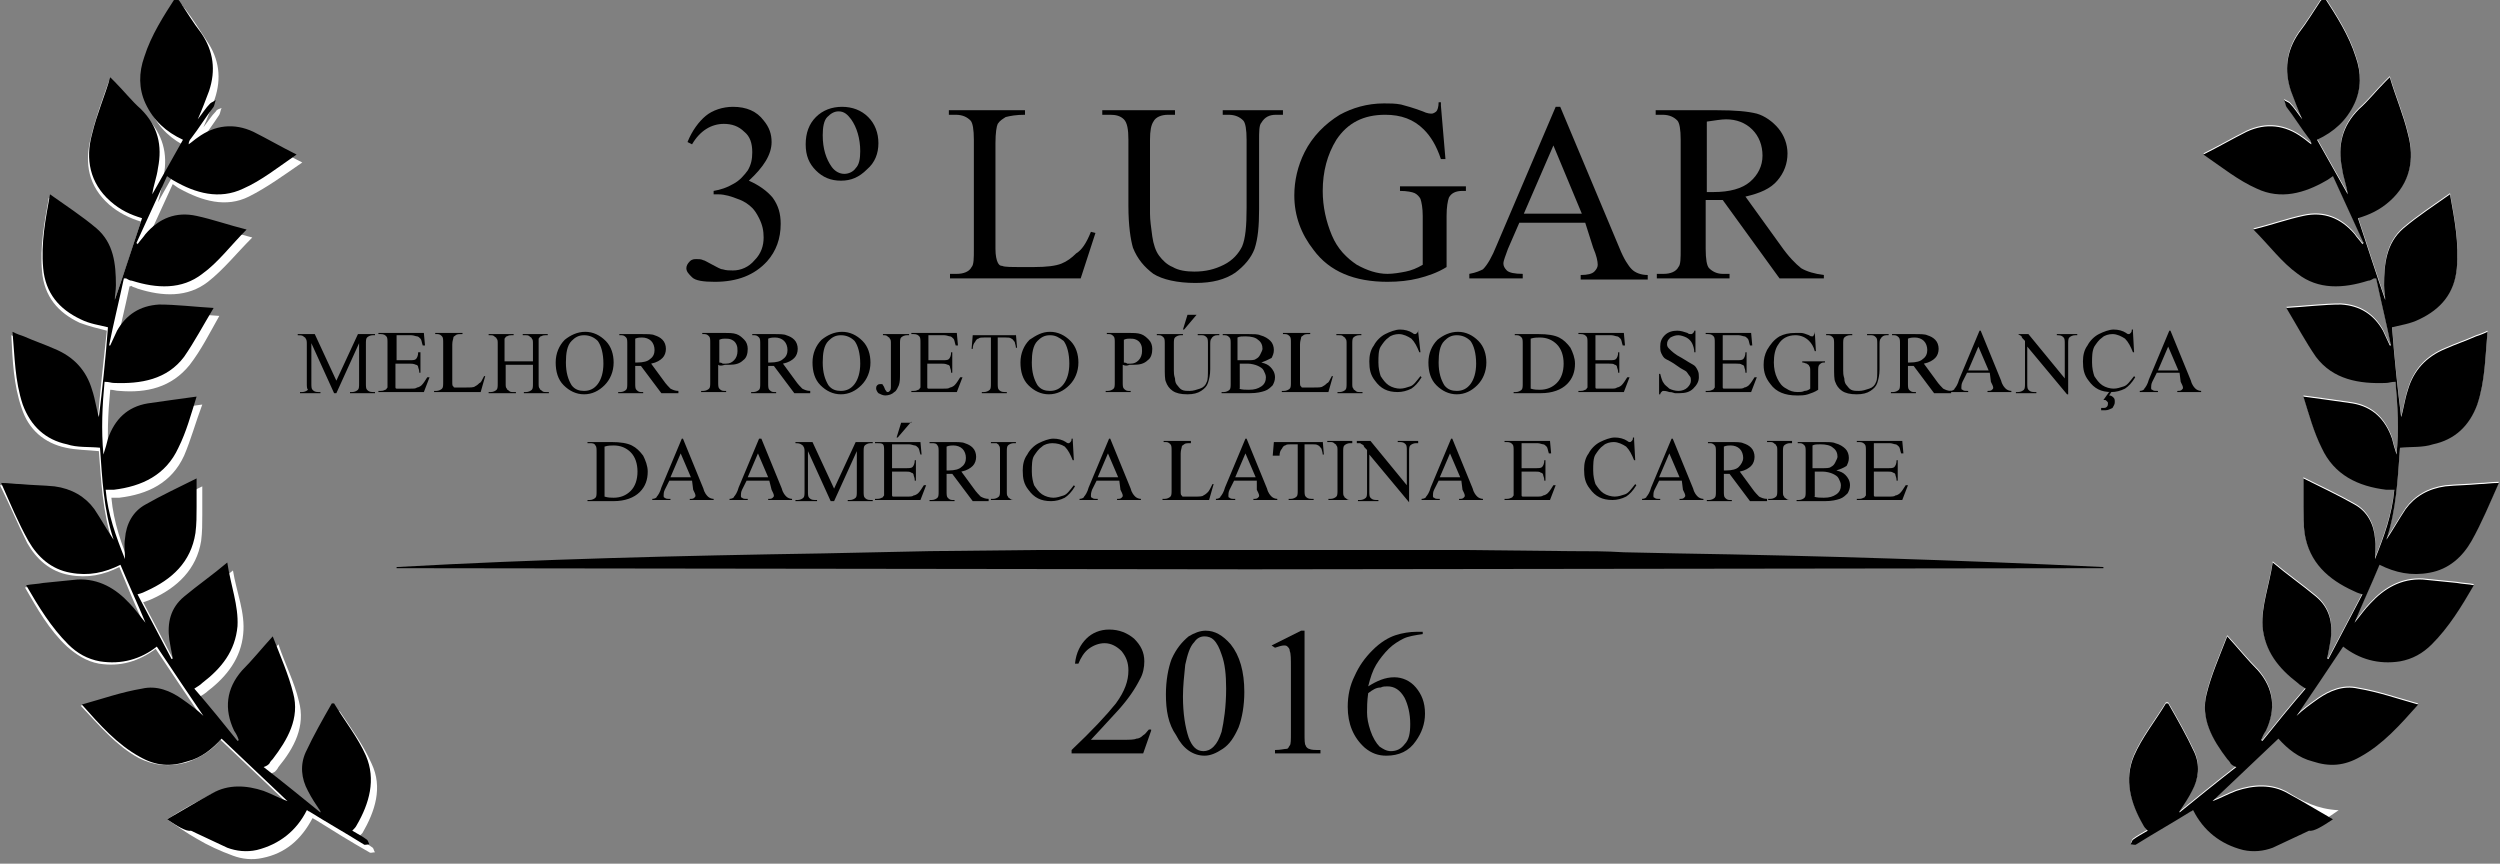 <?xml version="1.0" encoding="utf-8"?>
<!-- Generator: Adobe Illustrator 21.0.2, SVG Export Plug-In . SVG Version: 6.00 Build 0)  -->
<svg version="1.1" xmlns="http://www.w3.org/2000/svg" xmlns:xlink="http://www.w3.org/1999/xlink" x="0px" y="0px"
	 viewBox="0 0 220 76" style="enable-background:new 0 0 220 76;" xml:space="preserve">
<rect x="0" y="0" width="220" height="76" fill="#808080" stroke="none"/>
<style type="text/css">
	.st0{fill:#FFFFFF;}
</style>
<g id="louro">
</g>
<g id="alas">
	<g>
		<g>
			<g>
				<path class="st0" d="M14.7,72.1c0.9,0.6,1.7,1.2,2.6,1.7c1,0.6,2.1,1.1,3.2,1.5c0.8,0.3,1.7,0.4,2.6,0.2c2-0.4,3.4-1.6,4.4-3.5
					c0.1,0,0.1,0.1,0.2,0.1c1.6,1,3.2,2,4.8,2.9c0.1,0.1,0.3,0,0.5,0c-0.1-0.1-0.1-0.3-0.2-0.4c-0.4-0.3-0.8-0.5-1.3-0.8
					c0.1-0.2,0.3-0.4,0.4-0.5c1.1-1.9,1.8-4,0.8-6.1c-0.7-1.6-1.8-3.1-2.8-4.6c-0.1,0-0.1,0-0.2,0c-0.8,1.4-1.6,2.8-2.3,4.3
					c-0.5,1.1-0.4,2.3,0.2,3.4c0.3,0.6,0.7,1.2,1.1,1.8c0,0,0,0.1,0,0.1c-1.6-1.3-3.2-2.6-5-4c0.2-0.2,0.4-0.2,0.5-0.3
					c0.1-0.1,0.2-0.2,0.3-0.4c1.4-1.7,2.4-3.6,1.8-5.8c-0.4-1.7-1.2-3.2-1.8-5c-1,1.1-1.8,2.1-2.7,3c-1.4,1.6-1.7,3.4-0.7,5.3
					c0.1,0.3,0.2,0.5,0.4,0.8c0,0-0.1,0-0.1,0.1c-1.3-1.5-2.6-3-3.8-4.6c0.3-0.2,0.5-0.3,0.7-0.5c1.7-1.3,2.9-2.9,3.1-5
					c0.2-1.9-0.6-3.7-0.9-5.6c-1.3,1.1-2.6,2-3.8,3c-1.1,1-1.5,2.3-1.3,3.8c0.1,0.5,0.2,1,0.3,1.6c0,0-0.1,0-0.1,0.1
					c-1-1.9-2-3.8-3-5.7c0.3-0.1,0.6-0.2,0.8-0.3c2.2-1,3.9-2.6,4.3-5.1c0.1-0.8,0.1-1.5,0.1-2.3c0-0.8,0-1.6,0-2.5
					c-1.6,0.8-3.1,1.5-4.5,2.3c-1.1,0.6-1.7,1.7-1.8,3c-0.1,0.6,0,1.2,0,1.8c-0.8-2-1.5-3.9-1.7-6.1c0.3,0,0.5,0,0.7,0
					c2.5-0.3,4.6-1.3,5.7-3.7c0.6-1.4,1-2.9,1.6-4.5c-1.5,0.2-2.9,0.4-4.3,0.6c-1.8,0.3-3,1.4-3.5,3.1c-0.1,0.4-0.2,0.8-0.4,1.4
					c-0.2-2.2-0.1-4.3,0.1-6.4c0.3,0,0.5,0.1,0.8,0.1c2.4,0.2,4.6-0.3,6.2-2.3c1-1.3,1.7-2.7,2.6-4.3c-1.7-0.1-3.3-0.3-4.8-0.3
					c-1.6,0-2.8,0.9-3.7,2.3c-0.2,0.4-0.4,0.8-0.6,1.3c0,0-0.1,0-0.1,0c0.4-2,0.9-4,1.3-5.9c0.2,0,0.2-0.1,0.2,0
					c0.2,0.1,0.3,0.1,0.5,0.2c2.2,0.7,4.4,0.8,6.2-0.6c1.4-1.1,2.5-2.5,3.9-3.9c-1.6-0.4-3-0.9-4.4-1.2c-1.8-0.4-3.3,0.2-4.5,1.6
					c-0.3,0.3-0.5,0.6-0.7,0.9c0,0-0.1,0-0.1-0.1c0.9-2,1.8-3.9,2.7-5.9c0.3,0.2,0.4,0.3,0.6,0.4c2,1.1,4.1,1.7,6.1,0.7
					c1.6-0.8,3.1-1.9,4.7-3c-1.4-0.7-2.6-1.4-3.8-2c-1.7-0.9-3.4-0.7-4.9,0.5c-0.3,0.2-0.5,0.4-0.8,0.6c0-0.2,0.1-0.3,0.2-0.5
					c0.7-0.9,1.4-1.9,2-2.8c0.1-0.2,0.1-0.4,0.2-0.6c-0.2,0.1-0.4,0.1-0.5,0.3c-0.4,0.4-0.7,0.9-1.1,1.4c0.4-0.9,0.7-1.7,1-2.5
					c0.6-1.8,0.4-3.5-0.7-5.1c-0.6-0.9-1.2-1.9-1.9-2.8c-0.1-0.1-0.2-0.2-0.3-0.4c-1.1,1.8-2.2,3.4-2.8,5.3
					c-0.4,1.4-0.5,2.7,0.1,4.1c0.7,1.5,1.8,2.5,3.3,3.2c-0.9,1.6-1.8,3.2-2.7,4.8c0.2-0.8,0.4-1.5,0.5-2.3c0.4-2-0.1-3.7-1.5-5.2
					c-0.8-0.8-1.5-1.6-2.3-2.4C10,7.4,9.9,7.3,9.6,7.1c-0.6,1.7-1.2,3.3-1.6,5c-0.6,2.3-0.2,4.3,1.6,5.9c0.8,0.7,1.8,1.2,2.8,1.5
					c-0.8,2.5-1.6,4.9-2.4,7.2c0-0.4,0.1-0.8,0.1-1.3c0.1-1.9-0.2-3.7-1.7-5c-1.3-1.1-2.7-2-4.1-3c-0.4,2.2-0.8,4.3-0.6,6.5
					c0.2,2.2,1.4,3.6,3.3,4.5c0.8,0.3,1.6,0.5,2.4,0.7c-0.3,2.7-0.6,5.5-0.8,7.9c-0.1-0.6-0.3-1.5-0.6-2.4c-0.5-1.7-1.6-2.9-3.3-3.6
					c-0.9-0.4-1.8-0.7-2.7-1.1c-0.3-0.1-0.6-0.2-1-0.4c0.1,2.2,0.2,4.4,0.9,6.4c0.6,1.9,2,3.1,3.9,3.5c0.9,0.2,1.9,0.2,2.9,0.3
					C8.9,42.2,9,45,9.9,47.7c-0.6-0.9-1.1-1.8-1.7-2.7c-0.9-1.2-2.1-1.9-3.5-2c-1-0.1-2-0.2-3-0.2c-0.5,0-1-0.1-1.7-0.1
					c0.9,1.8,1.6,3.5,2.4,5.1c0.8,1.4,2,2.5,3.7,2.8c1.6,0.3,3,0,4.4-0.7c0.7,1.7,1.4,3.4,2.2,5.1c-0.5-0.6-0.9-1.2-1.4-1.7
					c-1.2-1.3-2.7-2.2-4.6-2.1c-1,0.1-2,0.2-3,0.3c-0.5,0-1,0.1-1.5,0.2c1.1,1.9,2.1,3.7,3.7,5.2c0.8,0.7,1.7,1.3,2.8,1.5
					c1.9,0.3,3.5-0.2,5-1.3c1.4,2.1,2.8,4.2,4.1,6.1c-0.6-0.4-1.2-1-1.9-1.5c-1.1-0.7-2.3-1.2-3.5-0.9C10.7,61,9,61.6,7.1,62.1
					c1.7,1.8,3.1,3.5,5.1,4.6c1.4,0.7,2.7,0.8,4.2,0.4c1.2-0.4,2.3-1.1,3-2c2,1.9,3.9,3.7,5.8,5.5c-0.6-0.3-1.4-0.7-2.1-0.9
					c-1.5-0.5-3-0.6-4.5,0.2C17.4,70.5,16.1,71.2,14.7,72.1z"/>
				<path d="M14.7,72.1c1.4-0.8,2.7-1.6,4-2.3c1.4-0.8,3-0.7,4.5-0.2c0.8,0.3,1.5,0.7,2.1,0.9c-1.9-1.8-3.8-3.6-5.8-5.5
					c-0.8,0.9-1.8,1.7-3,2c-1.5,0.5-2.8,0.4-4.2-0.4c-2-1.1-3.5-2.8-5.1-4.6c1.8-0.5,3.5-1.1,5.3-1.4c1.3-0.3,2.5,0.2,3.5,0.9
					c0.7,0.5,1.4,1,1.9,1.5c-1.3-1.9-2.7-4-4.1-6.1c-1.4,1.1-3.1,1.6-5,1.3c-1.1-0.2-2-0.7-2.8-1.5c-1.5-1.5-2.6-3.3-3.7-5.2
					c0.5-0.1,1-0.1,1.5-0.2c1-0.1,2-0.2,3-0.3c1.9-0.1,3.4,0.8,4.6,2.1c0.5,0.5,0.9,1.1,1.4,1.7c-0.7-1.7-1.5-3.4-2.2-5.1
					c-1.4,0.7-2.8,1-4.4,0.7c-1.7-0.3-2.9-1.4-3.7-2.8c-0.9-1.6-1.6-3.3-2.4-5.1c0.7,0,1.2,0.1,1.7,0.1c1,0.1,2,0.1,3,0.2
					c1.5,0.2,2.7,0.9,3.5,2c0.6,0.9,1.1,1.8,1.7,2.7c-0.9-2.7-1-5.4-1.2-8.1c-1-0.1-2,0-2.9-0.3c-1.9-0.4-3.2-1.6-3.9-3.5
					c-0.7-2.1-0.7-4.2-0.9-6.4c0.4,0.2,0.7,0.3,1,0.4c0.9,0.4,1.8,0.7,2.7,1.1c1.7,0.7,2.8,1.9,3.3,3.6c0.3,0.9,0.4,1.8,0.6,2.4
					c0.3-2.4,0.6-5.2,0.8-7.9c-0.8-0.2-1.6-0.3-2.4-0.7c-1.9-0.9-3.1-2.3-3.3-4.5c-0.2-2.2,0.2-4.3,0.6-6.5c1.4,1,2.8,1.9,4.1,3
					c1.5,1.3,1.7,3.1,1.7,5c0,0.5-0.1,0.9-0.1,1.3c0.8-2.3,1.6-4.8,2.4-7.2c-1-0.3-1.9-0.7-2.8-1.5c-1.8-1.6-2.2-3.7-1.6-5.9
					c0.4-1.7,1.1-3.3,1.6-5c0.2,0.2,0.3,0.3,0.4,0.4c0.8,0.8,1.5,1.7,2.3,2.4c1.5,1.5,1.9,3.2,1.5,5.2c-0.1,0.8-0.4,1.5-0.5,2.3
					c0.9-1.6,1.8-3.2,2.7-4.8c-1.5-0.7-2.6-1.7-3.3-3.2c-0.6-1.3-0.6-2.7-0.1-4.1c0.6-1.9,1.7-3.6,2.8-5.3c0.1,0.2,0.2,0.3,0.3,0.4
					c0.6,0.9,1.2,1.9,1.9,2.8c1.1,1.6,1.3,3.3,0.7,5.1c-0.3,0.8-0.6,1.6-1,2.5c0.4-0.5,0.7-1,1.1-1.4c0.1-0.1,0.4-0.2,0.5-0.3
					c-0.1,0.2-0.1,0.4-0.2,0.6c-0.7,0.9-1.3,1.9-2,2.8c-0.1,0.1-0.2,0.3-0.2,0.5c0.3-0.2,0.5-0.4,0.8-0.6c1.5-1.1,3.2-1.3,4.9-0.5
					c1.2,0.6,2.4,1.3,3.8,2c-1.6,1.1-3.1,2.3-4.7,3c-2.1,1-4.2,0.4-6.1-0.7c-0.2-0.1-0.3-0.2-0.6-0.4c-0.9,2-1.8,3.9-2.7,5.9
					c0,0,0.1,0,0.1,0.1c0.2-0.3,0.5-0.6,0.7-0.9c1.2-1.4,2.7-2,4.5-1.6c1.4,0.3,2.8,0.8,4.4,1.2c-1.4,1.4-2.5,2.9-3.9,3.9
					c-1.8,1.4-4,1.3-6.2,0.6c-0.2,0-0.3-0.1-0.5-0.2c0,0,0,0-0.2,0c-0.4,1.9-0.9,3.9-1.3,5.9c0,0,0.1,0,0.1,0
					c0.2-0.4,0.4-0.9,0.6-1.3c0.8-1.4,2-2.2,3.7-2.3c1.5,0,3.1,0.2,4.8,0.3c-0.9,1.5-1.7,3-2.6,4.3c-1.5,2-3.8,2.4-6.2,2.3
					c-0.2,0-0.4-0.1-0.8-0.1c-0.2,2.1-0.3,4.2-0.1,6.4c0.2-0.6,0.3-1,0.4-1.4c0.6-1.7,1.7-2.8,3.5-3.1c1.4-0.2,2.8-0.4,4.3-0.6
					c-0.5,1.6-0.9,3.1-1.6,4.5c-1.1,2.4-3.2,3.4-5.7,3.7c-0.2,0-0.4,0-0.7,0c0.2,2.2,0.9,4.1,1.7,6.1c0-0.6-0.1-1.2,0-1.8
					c0.1-1.3,0.7-2.4,1.8-3c1.4-0.8,2.9-1.5,4.5-2.3c0,1,0,1.8,0,2.5c0,0.8,0,1.5-0.1,2.3c-0.4,2.6-2.1,4.1-4.3,5.1
					c-0.2,0.1-0.4,0.2-0.8,0.3c1,1.9,2,3.8,3,5.7c0,0,0.1,0,0.1-0.1c-0.1-0.5-0.2-1-0.3-1.6c-0.2-1.5,0.1-2.8,1.3-3.8
					c1.2-1,2.5-1.9,3.8-3c0.3,2,1,3.8,0.9,5.6c-0.2,2.2-1.4,3.7-3.1,5c-0.2,0.2-0.4,0.3-0.7,0.5c1.3,1.5,2.6,3.1,3.8,4.6
					c0,0,0.1,0,0.1-0.1c-0.1-0.3-0.2-0.5-0.4-0.8c-0.9-1.9-0.7-3.7,0.7-5.3c0.9-0.9,1.7-1.9,2.7-3c0.7,1.8,1.4,3.4,1.8,5
					c0.6,2.2-0.5,4.1-1.8,5.8c-0.1,0.1-0.2,0.2-0.3,0.4c-0.1,0.1-0.2,0.2-0.5,0.3c1.8,1.4,3.4,2.7,5,4c0,0,0-0.1,0-0.1
					c-0.4-0.6-0.8-1.2-1.1-1.8c-0.6-1.1-0.7-2.3-0.2-3.4c0.7-1.5,1.5-2.9,2.3-4.3c0.1,0,0.1,0,0.2,0c0.9,1.5,2.1,3,2.8,4.6
					c0.9,2.1,0.3,4.2-0.8,6.1c-0.1,0.2-0.2,0.3-0.4,0.5c0.5,0.3,0.9,0.5,1.3,0.8c0.1,0.1,0.1,0.2,0.2,0.4c-0.2,0-0.4,0.1-0.5,0
					c-1.6-1-3.2-1.9-4.8-2.9c-0.1,0-0.1-0.1-0.2-0.1c-0.9,1.8-2.4,3-4.4,3.5c-0.9,0.2-1.8,0.1-2.6-0.2c-1.1-0.5-2.1-1-3.2-1.5
					C16.4,73.2,15.6,72.7,14.7,72.1z"/>
			</g>
			<g>
				<path class="st0" d="M201.3,69.7c-1.4-0.8-3-0.7-4.5-0.2c-0.8,0.3-1.5,0.7-2.1,0.9c1.9-1.8,3.8-3.6,5.8-5.5c0.8,0.9,1.8,1.7,3,2
					c1.5,0.5,2.8,0.4,4.2-0.4c2-1.1,3.5-2.8,5.1-4.6c-1.8-0.5-3.5-1.1-5.3-1.4c-1.3-0.3-2.5,0.2-3.5,0.9c-0.7,0.5-1.4,1-1.9,1.5
					c1.3-1.9,2.7-4,4.1-6.1c1.4,1.1,3.1,1.6,5,1.3c1.1-0.2,2-0.7,2.8-1.5c1.5-1.5,2.6-3.3,3.7-5.2c-0.5-0.1-1-0.1-1.5-0.2
					c-1-0.1-2-0.2-3-0.3c-1.9-0.1-3.4,0.8-4.6,2.1c-0.5,0.5-0.9,1.1-1.4,1.7c0.7-1.7,1.5-3.4,2.2-5.1c1.4,0.7,2.8,1,4.4,0.7
					c1.7-0.3,2.9-1.4,3.7-2.8c0.9-1.6,1.6-3.3,2.4-5.1c-0.7,0-1.2,0.1-1.7,0.1c-1,0.1-2,0.1-3,0.2c-1.5,0.2-2.7,0.9-3.5,2
					c-0.6,0.9-1.1,1.8-1.7,2.7c0.9-2.7,1-5.4,1.2-8.1c1-0.1,2,0,2.9-0.3c1.9-0.4,3.2-1.6,3.9-3.5c0.7-2.1,0.7-4.2,0.9-6.4
					c-0.4,0.2-0.7,0.3-1,0.4c-0.9,0.4-1.8,0.7-2.7,1.1c-1.7,0.7-2.8,1.9-3.3,3.6c-0.3,0.9-0.4,1.8-0.6,2.4c-0.3-2.4-0.6-5.2-0.8-7.9
					c0.8-0.2,1.6-0.3,2.4-0.7c1.9-0.9,3.1-2.3,3.3-4.5c0.2-2.2-0.2-4.3-0.6-6.5c-1.4,1-2.8,1.9-4.1,3c-1.5,1.3-1.7,3.1-1.7,5
					c0,0.5,0.1,0.9,0.1,1.3c-0.8-2.3-1.6-4.8-2.4-7.2c1-0.3,1.9-0.7,2.8-1.5c1.8-1.6,2.2-3.7,1.6-5.9c-0.4-1.7-1.1-3.3-1.6-5
					c-0.2,0.2-0.3,0.3-0.4,0.4c-0.8,0.8-1.5,1.7-2.3,2.4c-1.5,1.5-1.9,3.2-1.5,5.2c0.1,0.8,0.4,1.5,0.5,2.3
					c-0.9-1.6-1.8-3.2-2.7-4.8c1.5-0.7,2.6-1.7,3.3-3.2c0.6-1.3,0.6-2.7,0.1-4.1c-0.6-1.9-1.7-3.6-2.8-5.3c-0.1,0.2-0.2,0.3-0.3,0.4
					c-0.6,0.9-1.2,1.9-1.9,2.8c-1.1,1.6-1.3,3.3-0.7,5.1c0.3,0.8,0.6,1.6,1,2.5c-0.4-0.5-0.7-1-1.1-1.4c-0.1-0.1-0.4-0.2-0.5-0.3
					c0.1,0.2,0.1,0.4,0.2,0.6c0.7,0.9,1.3,1.9,2,2.8c0.1,0.1,0.2,0.3,0.2,0.5c-0.3-0.2-0.5-0.4-0.8-0.6c-1.5-1.1-3.2-1.3-4.9-0.5
					c-1.2,0.6-2.4,1.3-3.8,2c1.6,1.1,3.1,2.3,4.7,3c2.1,1,4.2,0.4,6.1-0.7c0.2-0.1,0.3-0.2,0.6-0.4c0.9,2,1.8,3.9,2.7,5.9
					c0,0-0.1,0-0.1,0.1c-0.2-0.3-0.5-0.6-0.7-0.9c-1.2-1.4-2.7-2-4.5-1.6c-1.4,0.3-2.8,0.8-4.4,1.2c1.4,1.4,2.5,2.9,3.9,3.9
					c1.8,1.4,4,1.3,6.2,0.6c0.2,0,0.3-0.1,0.5-0.2c0,0,0,0,0.2,0c0.4,1.9,0.9,3.9,1.3,5.9c0,0-0.1,0-0.1,0c-0.2-0.4-0.4-0.9-0.6-1.3
					c-0.8-1.4-2-2.2-3.7-2.3c-1.5,0-3.1,0.2-4.8,0.3c0.9,1.5,1.7,3,2.6,4.3c1.5,2,3.8,2.4,6.2,2.3c0.2,0,0.4-0.1,0.8-0.1
					c0.2,2.1,0.3,4.2,0.1,6.4c-0.2-0.6-0.3-1-0.4-1.4c-0.6-1.7-1.7-2.8-3.5-3.1c-1.4-0.2-2.8-0.4-4.3-0.6c0.5,1.6,0.9,3.1,1.6,4.5
					c1.1,2.4,3.2,3.4,5.7,3.7c0.2,0,0.4,0,0.7,0c-0.2,2.2-0.9,4.1-1.7,6.1c0-0.6,0.1-1.2,0-1.8c-0.1-1.3-0.7-2.4-1.8-3
					c-1.4-0.8-2.9-1.5-4.5-2.3c0,1,0,1.8,0,2.5c0,0.8,0,1.5,0.1,2.3c0.4,2.6,2.1,4.1,4.3,5.1c0.2,0.1,0.4,0.2,0.8,0.3
					c-1,1.9-2,3.8-3,5.7c0,0-0.1,0-0.1-0.1c0.1-0.5,0.2-1,0.3-1.6c0.2-1.5-0.1-2.8-1.3-3.8c-1.2-1-2.5-1.9-3.8-3
					c-0.3,2-1,3.8-0.9,5.6c0.2,2.2,1.4,3.7,3.1,5c0.2,0.2,0.4,0.3,0.7,0.5c-1.3,1.5-2.6,3.1-3.8,4.6c0,0-0.1,0-0.1-0.1
					c0.1-0.3,0.2-0.5,0.4-0.8c0.9-1.9,0.7-3.7-0.7-5.3c-0.9-0.9-1.7-1.9-2.7-3c-0.7,1.8-1.4,3.4-1.8,5c-0.6,2.2,0.5,4.1,1.8,5.8
					c0.1,0.1,0.2,0.2,0.3,0.4c0.1,0.1,0.2,0.2,0.5,0.3c-1.8,1.4-3.4,2.7-5,4c0,0,0-0.1,0-0.1c0.4-0.6,0.8-1.2,1.1-1.8
					c0.6-1.1,0.7-2.3,0.2-3.4c-0.7-1.5-1.5-2.9-2.3-4.3c-0.1,0-0.1,0-0.2,0c-0.9,1.5-2.1,3-2.8,4.6c-0.9,2.1-0.3,4.2,0.8,6.1
					c0.1,0.2,0.2,0.3,0.4,0.5c-0.5,0.3-0.9,0.5-1.3,0.8c-0.1,0.1-0.1,0.2-0.2,0.4c0.2,0,0.4,0.1,0.5,0c1.6-1,3.2-1.9,4.8-2.9
					c0.1,0,0.1-0.1,0.2-0.1c0.9,1.8,2.4,3,4.4,3.5c0.9,0.2,1.8,0.1,2.6-0.2c1.1-0.5,2.1-1,3.2-1.5c0.9-0.5,1.7-1.1,2.6-1.7
					C203.9,71.2,202.6,70.5,201.3,69.7z"/>
				<path d="M205.3,72.1c-1.4-0.8-2.7-1.6-4-2.3c-1.4-0.8-3-0.7-4.5-0.2c-0.8,0.3-1.5,0.7-2.1,0.9c1.9-1.8,3.8-3.6,5.8-5.5
					c0.8,0.9,1.8,1.7,3,2c1.5,0.5,2.8,0.4,4.2-0.4c2-1.1,3.5-2.8,5.1-4.6c-1.8-0.5-3.5-1.1-5.3-1.4c-1.3-0.3-2.5,0.2-3.5,0.9
					c-0.7,0.5-1.4,1-1.9,1.5c1.3-1.9,2.7-4,4.1-6.1c1.4,1.1,3.1,1.6,5,1.3c1.1-0.2,2-0.7,2.8-1.5c1.5-1.5,2.6-3.3,3.7-5.2
					c-0.5-0.1-1-0.1-1.5-0.2c-1-0.1-2-0.2-3-0.3c-1.9-0.1-3.4,0.8-4.6,2.1c-0.5,0.5-0.9,1.1-1.4,1.7c0.7-1.7,1.5-3.4,2.2-5.1
					c1.4,0.7,2.8,1,4.4,0.7c1.7-0.3,2.9-1.4,3.7-2.8c0.9-1.6,1.6-3.3,2.4-5.1c-0.7,0-1.2,0.1-1.7,0.1c-1,0.1-2,0.1-3,0.2
					c-1.5,0.2-2.7,0.9-3.5,2c-0.6,0.9-1.1,1.8-1.7,2.7c0.9-2.7,1-5.4,1.2-8.1c1-0.1,2,0,2.9-0.3c1.9-0.4,3.2-1.6,3.9-3.5
					c0.7-2.1,0.7-4.2,0.9-6.4c-0.4,0.2-0.7,0.3-1,0.4c-0.9,0.4-1.8,0.7-2.7,1.1c-1.7,0.7-2.8,1.9-3.3,3.6c-0.3,0.9-0.4,1.8-0.6,2.4
					c-0.3-2.4-0.6-5.2-0.8-7.9c0.8-0.2,1.6-0.3,2.4-0.7c1.9-0.9,3.1-2.3,3.3-4.5c0.2-2.2-0.2-4.3-0.6-6.5c-1.4,1-2.8,1.9-4.1,3
					c-1.5,1.3-1.7,3.1-1.7,5c0,0.5,0.1,0.9,0.1,1.3c-0.8-2.3-1.6-4.8-2.4-7.2c1-0.3,1.9-0.7,2.8-1.5c1.8-1.6,2.2-3.7,1.6-5.9
					c-0.4-1.7-1.1-3.3-1.6-5c-0.2,0.2-0.3,0.3-0.4,0.4c-0.8,0.8-1.5,1.7-2.3,2.4c-1.5,1.5-1.9,3.2-1.5,5.2c0.1,0.8,0.4,1.5,0.5,2.3
					c-0.9-1.6-1.8-3.2-2.7-4.8c1.5-0.7,2.6-1.7,3.3-3.2c0.6-1.3,0.6-2.7,0.1-4.1c-0.6-1.9-1.7-3.6-2.8-5.3c-0.1,0.2-0.2,0.3-0.3,0.4
					c-0.6,0.9-1.2,1.9-1.9,2.8c-1.1,1.6-1.3,3.3-0.7,5.1c0.3,0.8,0.6,1.6,1,2.5c-0.4-0.5-0.7-1-1.1-1.4c-0.1-0.1-0.4-0.2-0.5-0.3
					c0.1,0.2,0.1,0.4,0.2,0.6c0.7,0.9,1.3,1.9,2,2.8c0.1,0.1,0.2,0.3,0.2,0.5c-0.3-0.2-0.5-0.4-0.8-0.6c-1.5-1.1-3.2-1.3-4.9-0.5
					c-1.2,0.6-2.4,1.3-3.8,2c1.6,1.1,3.1,2.3,4.7,3c2.1,1,4.2,0.4,6.1-0.7c0.2-0.1,0.3-0.2,0.6-0.4c0.9,2,1.8,3.9,2.7,5.9
					c0,0-0.1,0-0.1,0.1c-0.2-0.3-0.5-0.6-0.7-0.9c-1.2-1.4-2.7-2-4.5-1.6c-1.4,0.3-2.8,0.8-4.4,1.2c1.4,1.4,2.5,2.9,3.9,3.9
					c1.8,1.4,4,1.3,6.2,0.6c0.2,0,0.3-0.1,0.5-0.2c0,0,0,0,0.2,0c0.4,1.9,0.9,3.9,1.3,5.9c0,0-0.1,0-0.1,0c-0.2-0.4-0.4-0.9-0.6-1.3
					c-0.8-1.4-2-2.2-3.7-2.3c-1.5,0-3.1,0.2-4.8,0.3c0.9,1.5,1.7,3,2.6,4.3c1.5,2,3.8,2.4,6.2,2.3c0.2,0,0.4-0.1,0.8-0.1
					c0.2,2.1,0.3,4.2,0.1,6.4c-0.2-0.6-0.3-1-0.4-1.4c-0.6-1.7-1.7-2.8-3.5-3.1c-1.4-0.2-2.8-0.4-4.3-0.6c0.5,1.6,0.9,3.1,1.6,4.5
					c1.1,2.4,3.2,3.4,5.7,3.7c0.2,0,0.4,0,0.7,0c-0.2,2.2-0.9,4.1-1.7,6.1c0-0.6,0.1-1.2,0-1.8c-0.1-1.3-0.7-2.4-1.8-3
					c-1.4-0.8-2.9-1.5-4.5-2.3c0,1,0,1.8,0,2.5c0,0.8,0,1.5,0.1,2.3c0.4,2.6,2.1,4.1,4.3,5.1c0.2,0.1,0.4,0.2,0.8,0.3
					c-1,1.9-2,3.8-3,5.7c0,0-0.1,0-0.1-0.1c0.1-0.5,0.2-1,0.3-1.6c0.2-1.5-0.1-2.8-1.3-3.8c-1.2-1-2.5-1.9-3.8-3
					c-0.3,2-1,3.8-0.9,5.6c0.2,2.2,1.4,3.7,3.1,5c0.2,0.2,0.4,0.3,0.7,0.5c-1.3,1.5-2.6,3.1-3.8,4.6c0,0-0.1,0-0.1-0.1
					c0.1-0.3,0.2-0.5,0.4-0.8c0.9-1.9,0.7-3.7-0.7-5.3c-0.9-0.9-1.7-1.9-2.7-3c-0.7,1.8-1.4,3.4-1.8,5c-0.6,2.2,0.5,4.1,1.8,5.8
					c0.1,0.1,0.2,0.2,0.3,0.4c0.1,0.1,0.2,0.2,0.5,0.3c-1.8,1.4-3.4,2.7-5,4c0,0,0-0.1,0-0.1c0.4-0.6,0.8-1.2,1.1-1.8
					c0.6-1.1,0.7-2.3,0.2-3.4c-0.7-1.5-1.5-2.9-2.3-4.3c-0.1,0-0.1,0-0.2,0c-0.9,1.5-2.1,3-2.8,4.6c-0.9,2.1-0.3,4.2,0.8,6.1
					c0.1,0.2,0.2,0.3,0.4,0.5c-0.5,0.3-0.9,0.5-1.3,0.8c-0.1,0.1-0.1,0.2-0.2,0.4c0.2,0,0.4,0.1,0.5,0c1.6-1,3.2-1.9,4.8-2.9
					c0.1,0,0.1-0.1,0.2-0.1c0.9,1.8,2.4,3,4.4,3.5c0.9,0.2,1.8,0.1,2.6-0.2c1.1-0.5,2.1-1,3.2-1.5C203.6,73.2,204.4,72.7,205.3,72.1
					z"/>
			</g>
		</g>
		<path d="M34.9,49.9c12.5-0.7,25-1,37.5-1.2l4.7-0.1l4.7-0.1l9.4-0.1c1.6,0,3.1,0,4.7,0l4.7,0l9.4,0l9.4,0l4.7,0c1.6,0,3.1,0,4.7,0
			l9.4,0.1c1.6,0,3.1,0,4.7,0.1l4.7,0.1c12.5,0.2,25,0.6,37.5,1.2V50L110,50.1L34.9,50V49.9z"/>
		<g>
			<path d="M60.5,12.5c0.4-1,1-1.8,1.6-2.3c0.6-0.5,1.5-0.8,2.4-0.8c1.2,0,2.1,0.4,2.7,1.2c0.5,0.6,0.7,1.2,0.7,1.9
				c0,1.1-0.7,2.2-2,3.4c0.9,0.4,1.6,0.9,2.1,1.5c0.5,0.7,0.7,1.4,0.7,2.3c0,1.3-0.4,2.4-1.2,3.3c-1.1,1.2-2.6,1.8-4.6,1.8
				c-1,0-1.7-0.1-2-0.4s-0.5-0.5-0.5-0.8c0-0.2,0.1-0.4,0.3-0.6c0.2-0.2,0.4-0.2,0.6-0.2c0.2,0,0.4,0,0.6,0.1c0.1,0,0.4,0.2,0.8,0.4
				c0.4,0.2,0.7,0.4,0.9,0.4c0.3,0.1,0.6,0.1,0.9,0.1c0.7,0,1.4-0.3,1.9-0.9c0.6-0.6,0.8-1.3,0.8-2c0-0.6-0.1-1.1-0.4-1.7
				c-0.2-0.4-0.4-0.7-0.6-0.9c-0.3-0.3-0.7-0.6-1.3-0.8c-0.5-0.2-1.1-0.4-1.7-0.4h-0.4v-0.3c0.6-0.1,1.2-0.3,1.7-0.6
				c0.6-0.3,1-0.8,1.3-1.2c0.3-0.5,0.4-1,0.4-1.6c0-0.8-0.2-1.4-0.7-1.8c-0.5-0.5-1.1-0.7-1.8-0.7c-1.1,0-2.1,0.6-2.8,1.8L60.5,12.5
				z"/>
			<path d="M74.1,9.4c0.9,0,1.7,0.3,2.3,0.9c0.6,0.6,0.9,1.4,0.9,2.3c0,0.9-0.3,1.7-1,2.3c-0.7,0.7-1.4,1-2.3,1
				c-0.9,0-1.6-0.3-2.2-0.9c-0.6-0.6-0.9-1.3-0.9-2.3c0-1,0.3-1.8,0.9-2.4C72.4,9.7,73.2,9.4,74.1,9.4z M73.8,9.8
				c-0.4,0-0.7,0.2-1,0.5c-0.3,0.3-0.4,0.9-0.4,1.6c0,1.2,0.3,2.1,0.8,2.8c0.3,0.4,0.7,0.6,1.1,0.6c0.4,0,0.8-0.2,1-0.5
				c0.3-0.3,0.4-0.8,0.4-1.5c0-1.1-0.3-2.1-0.8-2.8C74.6,10.1,74.3,9.8,73.8,9.8z"/>
			<path d="M96,20.4l0.4,0.1l-1.3,4H83.6v-0.4h0.6c0.6,0,1.1-0.2,1.3-0.6c0.2-0.2,0.2-0.8,0.2-1.6v-9.6c0-0.9-0.1-1.5-0.3-1.7
				c-0.3-0.3-0.7-0.5-1.3-0.5h-0.6V9.7h6.7v0.4c-0.8,0-1.3,0.1-1.7,0.2c-0.3,0.2-0.5,0.3-0.7,0.6c-0.1,0.2-0.2,0.8-0.2,1.7v9.3
				c0,0.6,0.1,1,0.2,1.2c0.1,0.2,0.2,0.3,0.4,0.3c0.2,0.1,0.8,0.1,1.7,0.1h1.1c1.1,0,1.9-0.1,2.4-0.3c0.5-0.2,0.9-0.5,1.3-0.9
				C95.2,22,95.6,21.4,96,20.4z"/>
			<path d="M107.6,10.1V9.7h5.3v0.4h-0.6c-0.6,0-1,0.2-1.3,0.7c-0.2,0.2-0.2,0.8-0.2,1.6v6c0,1.5-0.1,2.6-0.4,3.5
				c-0.3,0.8-0.9,1.5-1.7,2.1c-0.9,0.6-2,0.9-3.5,0.9c-1.6,0-2.9-0.3-3.7-0.8c-0.8-0.6-1.4-1.3-1.8-2.3c-0.2-0.7-0.4-1.9-0.4-3.7
				v-5.8c0-0.9-0.1-1.5-0.4-1.8c-0.3-0.3-0.7-0.4-1.2-0.4H97V9.7h6.4v0.4h-0.6c-0.6,0-1.1,0.2-1.3,0.6c-0.2,0.3-0.3,0.8-0.3,1.6v6.5
				c0,0.6,0.1,1.2,0.2,2c0.1,0.7,0.3,1.3,0.6,1.7c0.3,0.4,0.7,0.8,1.2,1c0.5,0.3,1.2,0.4,1.9,0.4c1,0,1.8-0.2,2.6-0.6
				c0.8-0.4,1.3-1,1.6-1.6c0.3-0.7,0.4-1.8,0.4-3.4v-6c0-0.9-0.1-1.5-0.3-1.7c-0.3-0.3-0.7-0.5-1.3-0.5H107.6z"/>
			<path d="M126.8,9.3l0.4,4.7h-0.4c-0.4-1.2-0.9-2-1.5-2.6c-0.9-0.9-2-1.3-3.4-1.3c-1.9,0-3.3,0.7-4.3,2.2
				c-0.8,1.3-1.2,2.8-1.2,4.5c0,1.4,0.3,2.7,0.8,3.9c0.5,1.2,1.3,2,2.2,2.6c0.9,0.5,1.8,0.8,2.7,0.8c0.5,0,1.1-0.1,1.6-0.2
				c0.5-0.1,1-0.3,1.5-0.6V19c0-0.7-0.1-1.2-0.2-1.5c-0.1-0.2-0.3-0.4-0.5-0.5c-0.2-0.1-0.7-0.2-1.3-0.2v-0.4h5.8v0.4h-0.3
				c-0.6,0-1,0.2-1.2,0.6c-0.1,0.3-0.2,0.8-0.2,1.6v4.5c-0.8,0.5-1.7,0.8-2.5,1c-0.8,0.2-1.7,0.3-2.7,0.3c-2.9,0-5.1-0.9-6.5-2.8
				c-1.1-1.4-1.7-3-1.7-4.8c0-1.3,0.3-2.6,0.9-3.8c0.7-1.4,1.8-2.5,3.1-3.3c1.1-0.6,2.4-1,3.9-1c0.5,0,1,0,1.5,0.1
				c0.4,0.1,1.1,0.3,1.9,0.6c0.4,0.2,0.7,0.2,0.8,0.2c0.1,0,0.3-0.1,0.4-0.2c0.1-0.1,0.2-0.4,0.2-0.8H126.8z"/>
			<path d="M139.5,19.6h-5.8l-1,2.3c-0.2,0.6-0.4,1-0.4,1.3c0,0.2,0.1,0.4,0.3,0.6c0.2,0.2,0.7,0.3,1.4,0.3v0.4h-4.7v-0.4
				c0.6-0.1,1-0.3,1.2-0.4c0.4-0.4,0.8-1.1,1.2-2.1l5.2-12.2h0.4l5.2,12.4c0.4,1,0.8,1.6,1.1,1.9c0.3,0.3,0.8,0.5,1.4,0.5v0.4h-5.9
				v-0.4c0.6,0,1-0.1,1.2-0.3c0.2-0.2,0.3-0.4,0.3-0.6c0-0.3-0.1-0.8-0.4-1.5L139.5,19.6z M139.2,18.8l-2.5-6l-2.6,6H139.2z"/>
			<path d="M160.6,24.5h-4l-5-6.9c-0.4,0-0.7,0-0.9,0c-0.1,0-0.2,0-0.3,0c-0.1,0-0.2,0-0.3,0v4.3c0,0.9,0.1,1.5,0.3,1.7
				c0.3,0.3,0.7,0.5,1.2,0.5h0.6v0.4h-6.4v-0.4h0.6c0.6,0,1.1-0.2,1.3-0.6c0.2-0.2,0.2-0.8,0.2-1.6v-9.6c0-0.9-0.1-1.5-0.3-1.7
				c-0.3-0.3-0.7-0.5-1.3-0.5h-0.6V9.7h5.4c1.6,0,2.7,0.1,3.5,0.3c0.7,0.2,1.4,0.7,1.9,1.3c0.5,0.6,0.8,1.4,0.8,2.2
				c0,0.9-0.3,1.7-0.9,2.4c-0.6,0.7-1.5,1.1-2.8,1.4l3.1,4.3c0.7,1,1.3,1.6,1.8,2c0.5,0.3,1.2,0.5,2,0.6V24.5z M150.1,16.9
				c0.1,0,0.3,0,0.4,0c0.1,0,0.2,0,0.3,0c1.4,0,2.5-0.3,3.2-0.9c0.7-0.6,1.1-1.4,1.1-2.3c0-0.9-0.3-1.7-0.9-2.3
				c-0.6-0.6-1.4-0.9-2.3-0.9c-0.4,0-1,0.1-1.7,0.2V16.9z"/>
		</g>
		<g>
			<path d="M101.3,64.3l-0.7,2h-6.3v-0.3c1.8-1.7,3.1-3.1,3.9-4.1c0.8-1.1,1.1-2,1.1-2.9c0-0.7-0.2-1.2-0.6-1.7
				c-0.4-0.4-0.9-0.7-1.5-0.7c-0.5,0-1,0.2-1.4,0.5c-0.4,0.3-0.7,0.8-0.9,1.3h-0.3c0.1-1,0.5-1.7,1-2.2c0.5-0.5,1.2-0.8,2-0.8
				c0.9,0,1.6,0.3,2.2,0.8c0.6,0.6,0.9,1.2,0.9,2c0,0.5-0.1,1.1-0.4,1.6c-0.4,0.8-1,1.7-1.9,2.7c-1.3,1.4-2.1,2.3-2.4,2.6h2.8
				c0.6,0,1,0,1.2-0.1c0.2,0,0.4-0.1,0.6-0.3c0.2-0.1,0.3-0.3,0.5-0.5H101.3z"/>
			<path d="M102.6,61.1c0-1.2,0.2-2.3,0.5-3.1c0.4-0.9,0.9-1.5,1.5-2c0.5-0.3,1-0.5,1.5-0.5c0.8,0,1.5,0.4,2.2,1.2
				c0.8,1,1.2,2.4,1.2,4.2c0,1.2-0.2,2.3-0.5,3.1c-0.4,0.9-0.8,1.5-1.4,1.9c-0.6,0.4-1.1,0.6-1.6,0.6c-1,0-1.9-0.6-2.5-1.8
				C102.8,63.7,102.6,62.5,102.6,61.1z M104.1,61.3c0,1.5,0.2,2.7,0.5,3.6c0.3,0.8,0.7,1.2,1.3,1.2c0.3,0,0.6-0.1,0.9-0.4
				c0.3-0.3,0.5-0.7,0.7-1.3c0.2-0.9,0.4-2.2,0.4-3.8c0-1.2-0.1-2.2-0.4-3c-0.2-0.6-0.4-1-0.7-1.3c-0.2-0.2-0.5-0.3-0.8-0.3
				c-0.4,0-0.7,0.2-0.9,0.5c-0.4,0.4-0.6,1.1-0.8,2C104.2,59.5,104.1,60.4,104.1,61.3z"/>
			<path d="M111.9,56.8l2.6-1.3h0.3v9c0,0.6,0,1,0.1,1.1c0,0.1,0.2,0.3,0.3,0.3c0.2,0.1,0.5,0.1,1,0.1v0.3h-4v-0.3
				c0.5,0,0.8-0.1,1-0.1s0.2-0.2,0.3-0.3c0.1-0.1,0.1-0.5,0.1-1.1v-5.7c0-0.8,0-1.3-0.1-1.5c0-0.2-0.1-0.3-0.2-0.4
				c-0.1-0.1-0.2-0.1-0.3-0.1c-0.2,0-0.5,0.1-0.8,0.2L111.9,56.8z"/>
			<path d="M125.2,55.5v0.3c-0.7,0.1-1.3,0.2-1.7,0.4c-0.4,0.2-0.9,0.5-1.3,0.9c-0.4,0.4-0.8,0.9-1.1,1.4c-0.3,0.5-0.5,1.1-0.7,1.9
				c0.8-0.5,1.5-0.8,2.3-0.8c0.7,0,1.4,0.3,1.9,0.9c0.5,0.6,0.8,1.3,0.8,2.3c0,0.9-0.3,1.7-0.8,2.4c-0.6,0.9-1.5,1.3-2.6,1.3
				c-0.7,0-1.3-0.2-1.9-0.7c-1-0.9-1.5-2.1-1.5-3.6c0-1,0.2-1.9,0.6-2.7c0.4-0.9,0.9-1.6,1.6-2.3c0.7-0.7,1.4-1.1,2-1.3
				c0.6-0.2,1.3-0.3,1.8-0.3H125.2z M120.4,61c-0.1,0.7-0.1,1.3-0.1,1.7c0,0.5,0.1,1,0.3,1.6c0.2,0.6,0.5,1.1,0.8,1.4
				c0.3,0.2,0.6,0.4,1,0.4c0.5,0,0.9-0.2,1.2-0.6c0.4-0.4,0.5-1,0.5-1.8c0-0.9-0.2-1.7-0.5-2.3c-0.4-0.7-0.9-1-1.5-1
				c-0.2,0-0.4,0-0.6,0.1C121.1,60.5,120.8,60.7,120.4,61z"/>
		</g>
		<g>
			<path d="M29.4,34.6l-2-4.4v3.5c0,0.3,0,0.5,0.1,0.6c0.1,0.1,0.2,0.2,0.5,0.2h0.2v0.1h-1.8v-0.1h0.2c0.2,0,0.4-0.1,0.5-0.2
				C27,34.2,27,34,27,33.7v-3.4c0-0.2,0-0.4-0.1-0.5c0-0.1-0.1-0.1-0.2-0.2c-0.1-0.1-0.3-0.1-0.5-0.1v-0.1h1.5l1.9,4.1l1.9-4.1H33
				v0.1h-0.2c-0.2,0-0.4,0.1-0.5,0.2c-0.1,0.1-0.1,0.3-0.1,0.6v3.4c0,0.3,0,0.5,0.1,0.6c0.1,0.1,0.2,0.2,0.5,0.2H33v0.1h-2.2v-0.1
				H31c0.2,0,0.4-0.1,0.5-0.2c0.1-0.1,0.1-0.3,0.1-0.6v-3.5l-2,4.4H29.4z"/>
			<path d="M34.9,29.6v2.1H36c0.3,0,0.5,0,0.6-0.1c0.1-0.1,0.2-0.3,0.2-0.6H37v1.8h-0.1c0-0.3-0.1-0.4-0.1-0.5
				c0-0.1-0.1-0.2-0.2-0.2C36.4,32,36.2,32,36,32h-1.2v1.7c0,0.2,0,0.4,0,0.4c0,0.1,0.1,0.1,0.1,0.1c0.1,0,0.1,0,0.3,0h0.9
				c0.3,0,0.5,0,0.6-0.1c0.1,0,0.3-0.1,0.4-0.2c0.2-0.2,0.3-0.4,0.5-0.7h0.2l-0.5,1.3h-4v-0.1h0.2c0.1,0,0.2,0,0.4-0.1
				c0.1,0,0.1-0.1,0.2-0.2c0-0.1,0-0.3,0-0.5v-3.4c0-0.3,0-0.5-0.1-0.6c-0.1-0.1-0.2-0.2-0.5-0.2h-0.2v-0.1h4l0.1,1.1h-0.2
				c-0.1-0.3-0.1-0.5-0.2-0.6c-0.1-0.1-0.2-0.2-0.3-0.2c-0.1,0-0.3-0.1-0.5-0.1H34.9z"/>
			<path d="M42.6,33.1l0.1,0l-0.4,1.4h-4.1v-0.1h0.2c0.2,0,0.4-0.1,0.5-0.2c0.1-0.1,0.1-0.3,0.1-0.6v-3.4c0-0.3,0-0.5-0.1-0.6
				c-0.1-0.1-0.2-0.2-0.4-0.2h-0.2v-0.1h2.4v0.1c-0.3,0-0.5,0-0.6,0.1c-0.1,0.1-0.2,0.1-0.2,0.2c0,0.1-0.1,0.3-0.1,0.6v3.3
				c0,0.2,0,0.4,0.1,0.4c0,0.1,0.1,0.1,0.1,0.1c0.1,0,0.3,0,0.6,0h0.4c0.4,0,0.7,0,0.8-0.1c0.2-0.1,0.3-0.2,0.4-0.3
				C42.3,33.7,42.4,33.5,42.6,33.1z"/>
			<path d="M44.5,31.8h2.4v-1.5c0-0.3,0-0.4-0.1-0.5c0-0.1-0.1-0.1-0.2-0.2c-0.1-0.1-0.2-0.1-0.4-0.1h-0.2v-0.1h2.2v0.1h-0.2
				c-0.1,0-0.2,0-0.4,0.1c-0.1,0-0.1,0.1-0.2,0.2c0,0.1,0,0.3,0,0.5v3.4c0,0.3,0,0.4,0.1,0.5c0,0.1,0.1,0.1,0.2,0.2
				c0.1,0.1,0.2,0.1,0.4,0.1h0.2v0.1h-2.2v-0.1h0.2c0.2,0,0.4-0.1,0.5-0.2c0.1-0.1,0.1-0.3,0.1-0.6v-1.6h-2.4v1.6
				c0,0.3,0,0.4,0.1,0.5c0,0.1,0.1,0.1,0.2,0.2c0.1,0.1,0.2,0.1,0.4,0.1h0.2v0.1H43v-0.1h0.2c0.2,0,0.4-0.1,0.5-0.2
				c0.1-0.1,0.1-0.3,0.1-0.6v-3.4c0-0.3,0-0.4-0.1-0.5c0-0.1-0.1-0.1-0.2-0.2c-0.1-0.1-0.2-0.1-0.4-0.1H43v-0.1h2.2v0.1h-0.2
				c-0.1,0-0.2,0-0.4,0.1c-0.1,0-0.1,0.1-0.2,0.2c0,0.1,0,0.3,0,0.5V31.8z"/>
			<path d="M51.5,29.2c0.7,0,1.3,0.3,1.8,0.8c0.5,0.5,0.7,1.2,0.7,1.9c0,0.8-0.3,1.5-0.8,2c-0.5,0.5-1.1,0.8-1.8,0.8
				c-0.7,0-1.3-0.3-1.8-0.8c-0.5-0.5-0.7-1.2-0.7-2c0-0.8,0.3-1.5,0.8-2C50.2,29.5,50.8,29.2,51.5,29.2z M51.4,29.5
				c-0.5,0-0.8,0.2-1.1,0.5c-0.4,0.4-0.5,1.1-0.5,1.9c0,0.9,0.2,1.5,0.5,2c0.3,0.4,0.7,0.5,1.1,0.5c0.5,0,0.9-0.2,1.2-0.6
				c0.3-0.4,0.5-1,0.5-1.8c0-0.9-0.2-1.6-0.5-2C52.3,29.7,51.9,29.5,51.4,29.5z"/>
			<path d="M59.6,34.6h-1.4l-1.8-2.4c-0.1,0-0.2,0-0.3,0c0,0-0.1,0-0.1,0c0,0-0.1,0-0.1,0v1.5c0,0.3,0,0.5,0.1,0.6
				c0.1,0.1,0.2,0.2,0.4,0.2h0.2v0.1h-2.2v-0.1h0.2c0.2,0,0.4-0.1,0.5-0.2c0.1-0.1,0.1-0.3,0.1-0.6v-3.4c0-0.3,0-0.5-0.1-0.6
				c-0.1-0.1-0.2-0.2-0.4-0.2h-0.2v-0.1h1.9c0.6,0,1,0,1.2,0.1c0.3,0.1,0.5,0.2,0.7,0.4c0.2,0.2,0.3,0.5,0.3,0.8
				c0,0.3-0.1,0.6-0.3,0.8c-0.2,0.2-0.5,0.4-1,0.5l1.1,1.5c0.2,0.3,0.5,0.6,0.6,0.7c0.2,0.1,0.4,0.2,0.7,0.2V34.6z M55.9,31.9
				c0,0,0.1,0,0.1,0c0,0,0.1,0,0.1,0c0.5,0,0.9-0.1,1.1-0.3c0.3-0.2,0.4-0.5,0.4-0.8c0-0.3-0.1-0.6-0.3-0.8
				c-0.2-0.2-0.5-0.3-0.8-0.3c-0.1,0-0.4,0-0.6,0.1V31.9z"/>
			<path d="M63.2,32.1v1.5c0,0.3,0,0.5,0.1,0.6c0.1,0.1,0.2,0.2,0.4,0.2h0.2v0.1h-2.2v-0.1h0.2c0.2,0,0.4-0.1,0.5-0.2
				c0.1-0.1,0.1-0.3,0.1-0.6v-3.4c0-0.3,0-0.5-0.1-0.6c-0.1-0.1-0.2-0.2-0.4-0.2h-0.2v-0.1h1.9c0.5,0,0.8,0,1.1,0.1
				c0.3,0.1,0.5,0.3,0.7,0.5c0.2,0.2,0.3,0.5,0.3,0.8c0,0.4-0.1,0.8-0.4,1c-0.3,0.3-0.7,0.4-1.2,0.4c-0.1,0-0.3,0-0.4,0
				C63.5,32.2,63.3,32.2,63.2,32.1z M63.2,31.9c0.1,0,0.3,0,0.4,0.1c0.1,0,0.2,0,0.3,0c0.3,0,0.5-0.1,0.7-0.3
				c0.2-0.2,0.3-0.5,0.3-0.8c0-0.2,0-0.4-0.1-0.6c-0.1-0.2-0.2-0.3-0.4-0.4c-0.2-0.1-0.4-0.1-0.6-0.1c-0.1,0-0.3,0-0.5,0.1V31.9z"/>
			<path d="M71.3,34.6h-1.4l-1.8-2.4c-0.1,0-0.2,0-0.3,0c0,0-0.1,0-0.1,0c0,0-0.1,0-0.1,0v1.5c0,0.3,0,0.5,0.1,0.6
				c0.1,0.1,0.2,0.2,0.4,0.2h0.2v0.1h-2.2v-0.1h0.2c0.2,0,0.4-0.1,0.5-0.2c0.1-0.1,0.1-0.3,0.1-0.6v-3.4c0-0.3,0-0.5-0.1-0.6
				c-0.1-0.1-0.2-0.2-0.4-0.2h-0.2v-0.1H68c0.6,0,1,0,1.2,0.1c0.3,0.1,0.5,0.2,0.7,0.4c0.2,0.2,0.3,0.5,0.3,0.8
				c0,0.3-0.1,0.6-0.3,0.8c-0.2,0.2-0.5,0.4-1,0.5l1.1,1.5c0.2,0.3,0.5,0.6,0.6,0.7c0.2,0.1,0.4,0.2,0.7,0.2V34.6z M67.6,31.9
				c0,0,0.1,0,0.1,0c0,0,0.1,0,0.1,0c0.5,0,0.9-0.1,1.1-0.3c0.3-0.2,0.4-0.5,0.4-0.8c0-0.3-0.1-0.6-0.3-0.8
				c-0.2-0.2-0.5-0.3-0.8-0.3c-0.1,0-0.4,0-0.6,0.1V31.9z"/>
			<path d="M74.1,29.2c0.7,0,1.3,0.3,1.8,0.8c0.5,0.5,0.7,1.2,0.7,1.9c0,0.8-0.3,1.5-0.8,2c-0.5,0.5-1.1,0.8-1.8,0.8
				c-0.7,0-1.3-0.3-1.8-0.8c-0.5-0.5-0.7-1.2-0.7-2c0-0.8,0.3-1.5,0.8-2C72.8,29.5,73.4,29.2,74.1,29.2z M74,29.5
				c-0.5,0-0.8,0.2-1.1,0.5c-0.4,0.4-0.5,1.1-0.5,1.9c0,0.9,0.2,1.5,0.5,2c0.3,0.4,0.7,0.5,1.1,0.5c0.5,0,0.9-0.2,1.2-0.6
				c0.3-0.4,0.5-1,0.5-1.8c0-0.9-0.2-1.6-0.5-2C74.9,29.7,74.5,29.5,74,29.5z"/>
			<path d="M77.7,29.5v-0.1H80v0.1h-0.2c-0.2,0-0.4,0.1-0.5,0.2c-0.1,0.1-0.1,0.3-0.1,0.6v2.6c0,0.4,0,0.7-0.1,1
				c-0.1,0.2-0.2,0.5-0.4,0.6c-0.2,0.2-0.5,0.3-0.8,0.3c-0.2,0-0.4-0.1-0.6-0.2c-0.1-0.1-0.2-0.3-0.2-0.4c0-0.1,0-0.2,0.1-0.3
				c0.1-0.1,0.2-0.1,0.3-0.1c0.1,0,0.2,0,0.2,0.1c0.1,0.1,0.1,0.2,0.2,0.4c0.1,0.1,0.1,0.2,0.2,0.2c0.1,0,0.1,0,0.2-0.1
				c0.1-0.1,0.1-0.2,0.1-0.5v-3.6c0-0.3,0-0.4-0.1-0.5c0-0.1-0.1-0.1-0.2-0.2c-0.1-0.1-0.2-0.1-0.4-0.1H77.7z"/>
			<path d="M81.7,29.6v2.1h1.2c0.3,0,0.5,0,0.6-0.1c0.1-0.1,0.2-0.3,0.2-0.6h0.1v1.8h-0.1c0-0.3-0.1-0.4-0.1-0.5
				c0-0.1-0.1-0.2-0.2-0.2C83.2,32,83,32,82.8,32h-1.2v1.7c0,0.2,0,0.4,0,0.4c0,0.1,0.1,0.1,0.1,0.1s0.1,0,0.3,0H83
				c0.3,0,0.5,0,0.6-0.1c0.1,0,0.3-0.1,0.4-0.2c0.2-0.2,0.3-0.4,0.5-0.7h0.2l-0.5,1.3h-4v-0.1h0.2c0.1,0,0.2,0,0.4-0.1
				c0.1,0,0.1-0.1,0.2-0.2c0-0.1,0-0.3,0-0.5v-3.4c0-0.3,0-0.5-0.1-0.6c-0.1-0.1-0.2-0.2-0.5-0.2h-0.2v-0.1h4l0.1,1.1h-0.2
				c-0.1-0.3-0.1-0.5-0.2-0.6c-0.1-0.1-0.2-0.2-0.3-0.2c-0.1,0-0.3-0.1-0.5-0.1H81.7z"/>
			<path d="M89.4,29.4l0.1,1.2h-0.1c0-0.2-0.1-0.4-0.1-0.5c-0.1-0.1-0.2-0.3-0.3-0.3c-0.1-0.1-0.3-0.1-0.5-0.1h-0.7v4
				c0,0.3,0,0.5,0.1,0.6c0.1,0.1,0.2,0.2,0.5,0.2h0.2v0.1h-2.2v-0.1h0.2c0.2,0,0.4-0.1,0.5-0.2c0.1-0.1,0.1-0.3,0.1-0.6v-4h-0.6
				c-0.2,0-0.4,0-0.5,0.1c-0.1,0-0.2,0.1-0.3,0.3c-0.1,0.1-0.2,0.3-0.2,0.6h-0.1l0.1-1.2H89.4z"/>
			<path d="M92.4,29.2c0.7,0,1.3,0.3,1.8,0.8c0.5,0.5,0.7,1.2,0.7,1.9c0,0.8-0.3,1.5-0.8,2c-0.5,0.5-1.1,0.8-1.8,0.8
				c-0.7,0-1.3-0.3-1.8-0.8c-0.5-0.5-0.7-1.2-0.7-2c0-0.8,0.3-1.5,0.8-2C91.2,29.5,91.7,29.2,92.4,29.2z M92.4,29.5
				c-0.5,0-0.8,0.2-1.1,0.5c-0.4,0.4-0.5,1.1-0.5,1.9c0,0.9,0.2,1.5,0.5,2c0.3,0.4,0.7,0.5,1.1,0.5c0.5,0,0.9-0.2,1.2-0.6
				c0.3-0.4,0.5-1,0.5-1.8c0-0.9-0.2-1.6-0.5-2C93.2,29.7,92.9,29.5,92.4,29.5z"/>
			<path d="M98.8,32.1v1.5c0,0.3,0,0.5,0.1,0.6c0.1,0.1,0.2,0.2,0.4,0.2h0.2v0.1h-2.2v-0.1h0.2c0.2,0,0.4-0.1,0.5-0.2
				c0.1-0.1,0.1-0.3,0.1-0.6v-3.4c0-0.3,0-0.5-0.1-0.6c-0.1-0.1-0.2-0.2-0.4-0.2h-0.2v-0.1h1.9c0.5,0,0.8,0,1.1,0.1
				c0.3,0.1,0.5,0.3,0.7,0.5c0.2,0.2,0.3,0.5,0.3,0.8c0,0.4-0.1,0.8-0.4,1c-0.3,0.3-0.7,0.4-1.2,0.4c-0.1,0-0.3,0-0.4,0
				C99.2,32.2,99,32.2,98.8,32.1z M98.8,31.9c0.1,0,0.3,0,0.4,0.1c0.1,0,0.2,0,0.3,0c0.3,0,0.5-0.1,0.7-0.3c0.2-0.2,0.3-0.5,0.3-0.8
				c0-0.2,0-0.4-0.1-0.6c-0.1-0.2-0.2-0.3-0.4-0.4c-0.2-0.1-0.4-0.1-0.6-0.1c-0.1,0-0.3,0-0.5,0.1V31.9z"/>
			<path d="M105.4,29.5v-0.1h1.9v0.1h-0.2c-0.2,0-0.4,0.1-0.5,0.3c-0.1,0.1-0.1,0.3-0.1,0.6v2.1c0,0.5-0.1,0.9-0.2,1.2
				c-0.1,0.3-0.3,0.5-0.6,0.7c-0.3,0.2-0.7,0.3-1.2,0.3c-0.6,0-1-0.1-1.3-0.3c-0.3-0.2-0.5-0.5-0.6-0.8c-0.1-0.2-0.1-0.7-0.1-1.3v-2
				c0-0.3,0-0.5-0.1-0.6c-0.1-0.1-0.2-0.2-0.4-0.2h-0.2v-0.1h2.3v0.1h-0.2c-0.2,0-0.4,0.1-0.5,0.2c-0.1,0.1-0.1,0.3-0.1,0.6v2.3
				c0,0.2,0,0.4,0.1,0.7c0,0.3,0.1,0.5,0.2,0.6c0.1,0.1,0.2,0.3,0.4,0.4c0.2,0.1,0.4,0.1,0.7,0.1c0.3,0,0.6-0.1,0.9-0.2
				c0.3-0.1,0.5-0.3,0.6-0.6c0.1-0.2,0.1-0.6,0.1-1.2v-2.1c0-0.3,0-0.5-0.1-0.6c-0.1-0.1-0.2-0.2-0.4-0.2H105.4z M105.3,27.7
				l-1.1,1.3h-0.1l0.4-1.3H105.3z"/>
			<path d="M111,31.9c0.4,0.1,0.6,0.2,0.8,0.4c0.2,0.2,0.4,0.5,0.4,0.9c0,0.3-0.1,0.5-0.2,0.7c-0.2,0.2-0.4,0.4-0.7,0.5
				c-0.3,0.1-0.7,0.2-1.3,0.2h-2.5v-0.1h0.2c0.2,0,0.4-0.1,0.5-0.2c0.1-0.1,0.1-0.3,0.1-0.6v-3.4c0-0.3,0-0.5-0.1-0.6
				c-0.1-0.1-0.2-0.2-0.4-0.2h-0.2v-0.1h2.3c0.4,0,0.8,0,1,0.1c0.4,0.1,0.7,0.3,0.9,0.5c0.2,0.2,0.3,0.5,0.3,0.8
				c0,0.3-0.1,0.5-0.2,0.7C111.5,31.7,111.3,31.8,111,31.9z M109,31.7c0.1,0,0.2,0,0.3,0c0.1,0,0.3,0,0.4,0c0.4,0,0.7,0,0.8-0.1
				c0.2-0.1,0.3-0.2,0.4-0.4c0.1-0.2,0.2-0.4,0.2-0.5c0-0.3-0.1-0.6-0.4-0.8c-0.2-0.2-0.6-0.3-1.1-0.3c-0.3,0-0.5,0-0.7,0.1V31.7z
				 M109,34.2c0.3,0.1,0.6,0.1,0.9,0.1c0.5,0,0.8-0.1,1.1-0.3s0.4-0.5,0.4-0.8c0-0.2-0.1-0.4-0.2-0.6c-0.1-0.2-0.3-0.3-0.5-0.4
				c-0.2-0.1-0.6-0.2-0.9-0.2c-0.2,0-0.3,0-0.4,0c-0.1,0-0.2,0-0.3,0V34.2z"/>
			<path d="M117.2,33.1l0.1,0l-0.4,1.4h-4.1v-0.1h0.2c0.2,0,0.4-0.1,0.5-0.2c0.1-0.1,0.1-0.3,0.1-0.6v-3.4c0-0.3,0-0.5-0.1-0.6
				c-0.1-0.1-0.2-0.2-0.4-0.2h-0.2v-0.1h2.4v0.1c-0.3,0-0.5,0-0.6,0.1c-0.1,0.1-0.2,0.1-0.2,0.2c0,0.1-0.1,0.3-0.1,0.6v3.3
				c0,0.2,0,0.4,0.1,0.4c0,0.1,0.1,0.1,0.1,0.1c0.1,0,0.3,0,0.6,0h0.4c0.4,0,0.7,0,0.8-0.1c0.2-0.1,0.3-0.2,0.4-0.3
				C116.9,33.7,117,33.5,117.2,33.1z"/>
			<path d="M119.9,34.5v0.1h-2.2v-0.1h0.2c0.2,0,0.4-0.1,0.5-0.2c0.1-0.1,0.1-0.3,0.1-0.6v-3.4c0-0.3,0-0.4-0.1-0.5
				c0-0.1-0.1-0.1-0.2-0.2c-0.1-0.1-0.2-0.1-0.4-0.1h-0.2v-0.1h2.2v0.1h-0.2c-0.2,0-0.4,0.1-0.5,0.2c-0.1,0.1-0.1,0.3-0.1,0.6v3.4
				c0,0.3,0,0.4,0.1,0.5c0,0.1,0.1,0.1,0.2,0.2c0.1,0.1,0.2,0.1,0.4,0.1H119.9z"/>
			<path d="M124.8,29.2L125,31h-0.1c-0.2-0.5-0.4-0.9-0.7-1.2c-0.3-0.2-0.7-0.4-1.1-0.4c-0.3,0-0.7,0.1-0.9,0.3
				c-0.3,0.2-0.5,0.5-0.7,0.8s-0.2,0.9-0.2,1.4c0,0.5,0.1,0.9,0.2,1.2c0.2,0.3,0.4,0.6,0.7,0.8c0.3,0.2,0.7,0.3,1,0.3
				c0.3,0,0.6-0.1,0.9-0.2c0.3-0.1,0.5-0.4,0.9-0.9l0.1,0.1c-0.3,0.5-0.6,0.8-0.9,1c-0.4,0.2-0.8,0.3-1.2,0.3c-0.9,0-1.5-0.3-2-1
				c-0.4-0.5-0.5-1-0.5-1.7c0-0.5,0.1-1,0.4-1.4c0.2-0.4,0.6-0.8,1-1c0.4-0.2,0.9-0.4,1.3-0.4c0.4,0,0.8,0.1,1.1,0.3
				c0.1,0.1,0.2,0.1,0.2,0.1c0.1,0,0.1,0,0.2-0.1c0.1-0.1,0.1-0.2,0.1-0.3H124.8z"/>
			<path d="M128.3,29.2c0.7,0,1.3,0.3,1.8,0.8c0.5,0.5,0.7,1.2,0.7,1.9c0,0.8-0.3,1.5-0.8,2c-0.5,0.5-1.1,0.8-1.8,0.8
				c-0.7,0-1.3-0.3-1.8-0.8c-0.5-0.5-0.7-1.2-0.7-2c0-0.8,0.3-1.5,0.8-2C127,29.5,127.6,29.2,128.3,29.2z M128.2,29.5
				c-0.5,0-0.8,0.2-1.1,0.5c-0.4,0.4-0.5,1.1-0.5,1.9c0,0.9,0.2,1.5,0.5,2c0.3,0.4,0.7,0.5,1.1,0.5c0.5,0,0.9-0.2,1.2-0.6
				c0.3-0.4,0.5-1,0.5-1.8c0-0.9-0.2-1.6-0.5-2C129.1,29.7,128.7,29.5,128.2,29.5z"/>
			<path d="M133.2,34.6v-0.1h0.2c0.2,0,0.4-0.1,0.5-0.2c0.1-0.1,0.1-0.3,0.1-0.6v-3.4c0-0.3,0-0.5-0.1-0.6c-0.1-0.1-0.2-0.2-0.4-0.2
				h-0.2v-0.1h2.1c0.8,0,1.4,0.1,1.8,0.3c0.4,0.2,0.7,0.5,1,0.9c0.2,0.4,0.4,0.9,0.4,1.4c0,0.7-0.2,1.3-0.7,1.8
				c-0.5,0.5-1.3,0.8-2.3,0.8H133.2z M134.7,34.2c0.3,0.1,0.6,0.1,0.8,0.1c0.6,0,1.1-0.2,1.5-0.6c0.4-0.4,0.6-1,0.6-1.7
				c0-0.7-0.2-1.3-0.6-1.7c-0.4-0.4-0.9-0.6-1.5-0.6c-0.2,0-0.5,0-0.8,0.1V34.2z"/>
			<path d="M140.4,29.6v2.1h1.2c0.3,0,0.5,0,0.6-0.1c0.1-0.1,0.2-0.3,0.2-0.6h0.1v1.8h-0.1c0-0.3-0.1-0.4-0.1-0.5
				c0-0.1-0.1-0.2-0.2-0.2c-0.1-0.1-0.3-0.1-0.5-0.1h-1.2v1.7c0,0.2,0,0.4,0,0.4c0,0.1,0.1,0.1,0.1,0.1c0.1,0,0.1,0,0.3,0h0.9
				c0.3,0,0.5,0,0.6-0.1c0.1,0,0.3-0.1,0.4-0.2c0.2-0.2,0.3-0.4,0.5-0.7h0.2l-0.5,1.3h-4v-0.1h0.2c0.1,0,0.2,0,0.4-0.1
				c0.1,0,0.1-0.1,0.2-0.2c0-0.1,0-0.3,0-0.5v-3.4c0-0.3,0-0.5-0.1-0.6c-0.1-0.1-0.2-0.2-0.5-0.2h-0.2v-0.1h4l0.1,1.1h-0.2
				c-0.1-0.3-0.1-0.5-0.2-0.6c-0.1-0.1-0.2-0.2-0.3-0.2c-0.1,0-0.3-0.1-0.5-0.1H140.4z"/>
			<path d="M149.2,29.2V31h-0.1c0-0.3-0.1-0.6-0.2-0.8c-0.1-0.2-0.3-0.4-0.5-0.5c-0.2-0.1-0.5-0.2-0.7-0.2c-0.3,0-0.5,0.1-0.7,0.2
				c-0.2,0.2-0.3,0.3-0.3,0.6c0,0.2,0.1,0.3,0.2,0.4c0.2,0.2,0.5,0.5,1.1,0.8c0.5,0.3,0.8,0.5,1,0.6c0.2,0.1,0.3,0.3,0.4,0.5
				c0.1,0.2,0.1,0.4,0.1,0.6c0,0.4-0.2,0.7-0.5,1c-0.3,0.3-0.7,0.4-1.2,0.4c-0.2,0-0.3,0-0.4,0c-0.1,0-0.2-0.1-0.5-0.1
				c-0.3-0.1-0.4-0.1-0.5-0.1c-0.1,0-0.1,0-0.2,0.1c0,0-0.1,0.1-0.1,0.2h-0.1v-1.8h0.1c0.1,0.4,0.2,0.7,0.3,0.8
				c0.1,0.2,0.3,0.3,0.5,0.5c0.2,0.1,0.5,0.2,0.8,0.2c0.3,0,0.6-0.1,0.8-0.3c0.2-0.2,0.3-0.4,0.3-0.6c0-0.1,0-0.3-0.1-0.4
				c-0.1-0.1-0.2-0.3-0.3-0.4c-0.1-0.1-0.4-0.2-0.8-0.5c-0.4-0.3-0.8-0.5-1-0.6c-0.2-0.1-0.3-0.3-0.4-0.5c-0.1-0.2-0.1-0.4-0.1-0.6
				c0-0.4,0.1-0.7,0.4-1c0.3-0.3,0.7-0.4,1.1-0.4c0.3,0,0.6,0.1,0.9,0.2c0.1,0.1,0.2,0.1,0.3,0.1c0.1,0,0.1,0,0.2-0.1
				c0,0,0.1-0.1,0.1-0.2H149.2z"/>
			<path d="M151.6,29.6v2.1h1.2c0.3,0,0.5,0,0.6-0.1c0.1-0.1,0.2-0.3,0.2-0.6h0.1v1.8h-0.1c0-0.3-0.1-0.4-0.1-0.5
				c0-0.1-0.1-0.2-0.2-0.2c-0.1-0.1-0.3-0.1-0.5-0.1h-1.2v1.7c0,0.2,0,0.4,0,0.4c0,0.1,0.1,0.1,0.1,0.1c0.1,0,0.1,0,0.3,0h0.9
				c0.3,0,0.5,0,0.6-0.1c0.1,0,0.3-0.1,0.4-0.2c0.2-0.2,0.3-0.4,0.5-0.7h0.2l-0.5,1.3h-4v-0.1h0.2c0.1,0,0.2,0,0.4-0.1
				c0.1,0,0.1-0.1,0.2-0.2c0-0.1,0-0.3,0-0.5v-3.4c0-0.3,0-0.5-0.1-0.6c-0.1-0.1-0.2-0.2-0.5-0.2h-0.2v-0.1h4l0.1,1.1h-0.2
				c-0.1-0.3-0.1-0.5-0.2-0.6c-0.1-0.1-0.2-0.2-0.3-0.2c-0.1,0-0.3-0.1-0.5-0.1H151.6z"/>
			<path d="M159.7,29.2l0.1,1.7h-0.1c-0.1-0.4-0.3-0.7-0.5-0.9c-0.3-0.3-0.7-0.5-1.2-0.5c-0.7,0-1.2,0.3-1.5,0.8
				c-0.3,0.4-0.4,1-0.4,1.6c0,0.5,0.1,1,0.3,1.4c0.2,0.4,0.4,0.7,0.8,0.9c0.3,0.2,0.6,0.3,1,0.3c0.2,0,0.4,0,0.6-0.1
				c0.2,0,0.4-0.1,0.5-0.2v-1.5c0-0.3,0-0.4-0.1-0.5c0-0.1-0.1-0.1-0.2-0.2c-0.1,0-0.2-0.1-0.4-0.1v-0.1h2v0.1h-0.1
				c-0.2,0-0.3,0.1-0.4,0.2c-0.1,0.1-0.1,0.3-0.1,0.6v1.6c-0.3,0.2-0.6,0.3-0.9,0.4c-0.3,0.1-0.6,0.1-1,0.1c-1,0-1.8-0.3-2.3-1
				c-0.4-0.5-0.6-1-0.6-1.7c0-0.5,0.1-0.9,0.3-1.3c0.3-0.5,0.6-0.9,1.1-1.2c0.4-0.2,0.8-0.3,1.4-0.3c0.2,0,0.4,0,0.5,0
				c0.2,0,0.4,0.1,0.7,0.2c0.1,0.1,0.2,0.1,0.3,0.1c0,0,0.1,0,0.1-0.1c0,0,0.1-0.1,0.1-0.3H159.7z"/>
			<path d="M164.3,29.5v-0.1h1.9v0.1H166c-0.2,0-0.4,0.1-0.5,0.3c-0.1,0.1-0.1,0.3-0.1,0.6v2.1c0,0.5-0.1,0.9-0.2,1.2
				c-0.1,0.3-0.3,0.5-0.6,0.7c-0.3,0.2-0.7,0.3-1.2,0.3c-0.6,0-1-0.1-1.3-0.3c-0.3-0.2-0.5-0.5-0.6-0.8c-0.1-0.2-0.1-0.7-0.1-1.3v-2
				c0-0.3,0-0.5-0.1-0.6c-0.1-0.1-0.2-0.2-0.4-0.2h-0.2v-0.1h2.3v0.1h-0.2c-0.2,0-0.4,0.1-0.5,0.2c-0.1,0.1-0.1,0.3-0.1,0.6v2.3
				c0,0.2,0,0.4,0.1,0.7c0,0.3,0.1,0.5,0.2,0.6c0.1,0.1,0.2,0.3,0.4,0.4c0.2,0.1,0.4,0.1,0.7,0.1c0.3,0,0.6-0.1,0.9-0.2
				c0.3-0.1,0.5-0.3,0.6-0.6c0.1-0.2,0.1-0.6,0.1-1.2v-2.1c0-0.3,0-0.5-0.1-0.6c-0.1-0.1-0.2-0.2-0.4-0.2H164.3z"/>
			<path d="M171.6,34.6h-1.4l-1.8-2.4c-0.1,0-0.2,0-0.3,0c0,0-0.1,0-0.1,0c0,0-0.1,0-0.1,0v1.5c0,0.3,0,0.5,0.1,0.6
				c0.1,0.1,0.2,0.2,0.4,0.2h0.2v0.1h-2.2v-0.1h0.2c0.2,0,0.4-0.1,0.5-0.2c0.1-0.1,0.1-0.3,0.1-0.6v-3.4c0-0.3,0-0.5-0.1-0.6
				c-0.1-0.1-0.2-0.2-0.4-0.2h-0.2v-0.1h1.9c0.6,0,1,0,1.2,0.1c0.3,0.1,0.5,0.2,0.7,0.4c0.2,0.2,0.3,0.5,0.3,0.8
				c0,0.3-0.1,0.6-0.3,0.8c-0.2,0.2-0.5,0.4-1,0.5l1.1,1.5c0.2,0.3,0.5,0.6,0.6,0.7c0.2,0.1,0.4,0.2,0.7,0.2V34.6z M167.9,31.9
				c0,0,0.1,0,0.1,0c0,0,0.1,0,0.1,0c0.5,0,0.9-0.1,1.1-0.3c0.3-0.2,0.4-0.5,0.4-0.8c0-0.3-0.1-0.6-0.3-0.8
				c-0.2-0.2-0.5-0.3-0.8-0.3c-0.1,0-0.4,0-0.6,0.1V31.9z"/>
			<path d="M175.1,32.8h-2l-0.4,0.8c-0.1,0.2-0.1,0.4-0.1,0.5c0,0.1,0,0.2,0.1,0.2c0.1,0.1,0.2,0.1,0.5,0.1v0.1h-1.6v-0.1
				c0.2,0,0.4-0.1,0.4-0.2c0.1-0.1,0.3-0.4,0.4-0.8l1.8-4.3h0.1l1.8,4.4c0.1,0.4,0.3,0.6,0.4,0.7c0.1,0.1,0.3,0.2,0.5,0.2v0.1h-2.1
				v-0.1c0.2,0,0.3,0,0.4-0.1c0.1-0.1,0.1-0.1,0.1-0.2c0-0.1-0.1-0.3-0.2-0.5L175.1,32.8z M175,32.6l-0.9-2.1l-0.9,2.1H175z"/>
			<path d="M177.1,29.4h1.4l3.2,3.9v-3c0-0.3,0-0.5-0.1-0.6c-0.1-0.1-0.2-0.2-0.5-0.2H181v-0.1h1.8v0.1h-0.2c-0.2,0-0.4,0.1-0.5,0.2
				c-0.1,0.1-0.1,0.3-0.1,0.6v4.4h-0.1l-3.5-4.2v3.2c0,0.3,0,0.5,0.1,0.6c0.1,0.1,0.2,0.2,0.5,0.2h0.2v0.1h-1.8v-0.1h0.2
				c0.2,0,0.4-0.1,0.5-0.2c0.1-0.1,0.1-0.3,0.1-0.6V30c-0.2-0.2-0.3-0.3-0.3-0.4c-0.1-0.1-0.2-0.1-0.3-0.2c-0.1,0-0.2,0-0.3,0V29.4z
				"/>
			<path d="M187.7,29.2l0.1,1.8h-0.1c-0.2-0.5-0.4-0.9-0.7-1.2c-0.3-0.2-0.7-0.4-1.1-0.4c-0.3,0-0.7,0.1-0.9,0.3
				c-0.3,0.2-0.5,0.5-0.7,0.8c-0.2,0.4-0.2,0.9-0.2,1.4c0,0.5,0.1,0.9,0.2,1.2c0.2,0.3,0.4,0.6,0.7,0.8c0.3,0.2,0.7,0.3,1,0.3
				c0.3,0,0.6-0.1,0.9-0.2c0.3-0.1,0.5-0.4,0.9-0.9l0.1,0.1c-0.3,0.5-0.6,0.8-0.9,1c-0.4,0.2-0.8,0.3-1.2,0.3c-0.9,0-1.5-0.3-2-1
				c-0.4-0.5-0.5-1-0.5-1.7c0-0.5,0.1-1,0.4-1.4c0.2-0.4,0.6-0.8,1-1c0.4-0.2,0.9-0.4,1.3-0.4c0.4,0,0.8,0.1,1.1,0.3
				c0.1,0.1,0.2,0.1,0.2,0.1c0.1,0,0.1,0,0.2-0.1c0.1-0.1,0.1-0.2,0.1-0.3H187.7z M185.6,34.5h0.2l-0.2,0.3c0.2,0,0.3,0.1,0.4,0.2
				c0.1,0.1,0.1,0.2,0.1,0.4c0,0.2-0.1,0.3-0.2,0.5c-0.2,0.1-0.4,0.2-0.6,0.2c-0.1,0-0.2,0-0.4,0v-0.2c0.1,0,0.1,0,0.2,0
				c0.1,0,0.2,0,0.3-0.1c0.1-0.1,0.1-0.2,0.1-0.3c0-0.1,0-0.1-0.1-0.2c-0.1-0.1-0.1-0.1-0.2-0.1c0,0-0.1,0-0.1,0L185.6,34.5z"/>
			<path d="M191.8,32.8h-2l-0.4,0.8c-0.1,0.2-0.1,0.4-0.1,0.5c0,0.1,0,0.2,0.1,0.2c0.1,0.1,0.2,0.1,0.5,0.1v0.1h-1.6v-0.1
				c0.2,0,0.4-0.1,0.4-0.2c0.1-0.1,0.3-0.4,0.4-0.8l1.8-4.3h0.1l1.8,4.4c0.1,0.4,0.3,0.6,0.4,0.7c0.1,0.1,0.3,0.2,0.5,0.2v0.1h-2.1
				v-0.1c0.2,0,0.3,0,0.4-0.1c0.1-0.1,0.1-0.1,0.1-0.2c0-0.1-0.1-0.3-0.2-0.5L191.8,32.8z M191.7,32.6l-0.9-2.1l-0.9,2.1H191.7z"/>
			<path d="M51.7,44.1v-0.1h0.2c0.2,0,0.4-0.1,0.5-0.2c0.1-0.1,0.1-0.3,0.1-0.6v-3.4c0-0.3,0-0.5-0.1-0.6C52.3,39,52.1,39,51.9,39
				h-0.2v-0.1h2.1c0.8,0,1.4,0.1,1.8,0.3c0.4,0.2,0.7,0.5,1,0.9c0.2,0.4,0.4,0.9,0.4,1.4c0,0.7-0.2,1.3-0.7,1.8
				c-0.5,0.5-1.3,0.8-2.3,0.8H51.7z M53.2,43.7c0.3,0.1,0.6,0.1,0.8,0.1c0.6,0,1.1-0.2,1.5-0.6c0.4-0.4,0.6-1,0.6-1.7
				c0-0.7-0.2-1.3-0.6-1.7c-0.4-0.4-0.9-0.6-1.5-0.6c-0.2,0-0.5,0-0.8,0.1V43.7z"/>
			<path d="M60.9,42.3h-2l-0.4,0.8c-0.1,0.2-0.1,0.4-0.1,0.5c0,0.1,0,0.2,0.1,0.2c0.1,0.1,0.2,0.1,0.5,0.1v0.1h-1.6v-0.1
				c0.2,0,0.4-0.1,0.4-0.2c0.1-0.1,0.3-0.4,0.4-0.8l1.8-4.3h0.1l1.8,4.4c0.1,0.4,0.3,0.6,0.4,0.7c0.1,0.1,0.3,0.2,0.5,0.2v0.1h-2.1
				v-0.1c0.2,0,0.3,0,0.4-0.1c0.1-0.1,0.1-0.1,0.1-0.2c0-0.1-0.1-0.3-0.2-0.5L60.9,42.3z M60.8,42l-0.9-2.1L59,42H60.8z"/>
			<path d="M67.7,42.3h-2l-0.4,0.8c-0.1,0.2-0.1,0.4-0.1,0.5c0,0.1,0,0.2,0.1,0.2c0.1,0.1,0.2,0.1,0.5,0.1v0.1h-1.6v-0.1
				c0.2,0,0.4-0.1,0.4-0.2c0.1-0.1,0.3-0.4,0.4-0.8l1.8-4.3H67l1.8,4.4c0.1,0.4,0.3,0.6,0.4,0.7c0.1,0.1,0.3,0.2,0.5,0.2v0.1h-2.1
				v-0.1c0.2,0,0.3,0,0.4-0.1c0.1-0.1,0.1-0.1,0.1-0.2c0-0.1-0.1-0.3-0.2-0.5L67.7,42.3z M67.6,42l-0.9-2.1L65.8,42H67.6z"/>
			<path d="M73.1,44.1l-2-4.4v3.5c0,0.3,0,0.5,0.1,0.6c0.1,0.1,0.2,0.2,0.5,0.2h0.2v0.1H70v-0.1h0.2c0.2,0,0.4-0.1,0.5-0.2
				c0.1-0.1,0.1-0.3,0.1-0.6v-3.4c0-0.2,0-0.4-0.1-0.5c0-0.1-0.1-0.1-0.2-0.2C70.3,39,70.2,39,70,39v-0.1h1.5l1.9,4.1l1.9-4.1h1.5
				V39h-0.2c-0.2,0-0.4,0.1-0.5,0.2C76,39.3,76,39.5,76,39.8v3.4c0,0.3,0,0.5,0.1,0.6c0.1,0.1,0.2,0.2,0.5,0.2h0.2v0.1h-2.2v-0.1
				h0.2c0.2,0,0.4-0.1,0.5-0.2c0.1-0.1,0.1-0.3,0.1-0.6v-3.5l-2,4.4H73.1z"/>
			<path d="M78.5,39.1v2.1h1.2c0.3,0,0.5,0,0.6-0.1c0.1-0.1,0.2-0.3,0.2-0.6h0.1v1.8h-0.1c0-0.3-0.1-0.4-0.1-0.5
				c0-0.1-0.1-0.2-0.2-0.2c-0.1-0.1-0.3-0.1-0.5-0.1h-1.2v1.7c0,0.2,0,0.4,0,0.4c0,0.1,0.1,0.1,0.1,0.1s0.1,0,0.3,0h0.9
				c0.3,0,0.5,0,0.6-0.1c0.1,0,0.3-0.1,0.4-0.2c0.2-0.2,0.3-0.4,0.5-0.7h0.2l-0.5,1.3h-4v-0.1h0.2c0.1,0,0.2,0,0.4-0.1
				c0.1,0,0.1-0.1,0.2-0.2c0-0.1,0-0.3,0-0.5v-3.4c0-0.3,0-0.5-0.1-0.6C77.6,39,77.4,39,77.2,39H77v-0.1h4l0.1,1.1H81
				c-0.1-0.3-0.1-0.5-0.2-0.6c-0.1-0.1-0.2-0.2-0.3-0.2c-0.1,0-0.3-0.1-0.5-0.1H78.5z M80.2,37.1L79,38.5h-0.1l0.4-1.3H80.2z"/>
			<path d="M87,44.1h-1.4l-1.8-2.4c-0.1,0-0.2,0-0.3,0c0,0-0.1,0-0.1,0c0,0-0.1,0-0.1,0v1.5c0,0.3,0,0.5,0.1,0.6
				c0.1,0.1,0.2,0.2,0.4,0.2h0.2v0.1h-2.2v-0.1H82c0.2,0,0.4-0.1,0.5-0.2c0.1-0.1,0.1-0.3,0.1-0.6v-3.4c0-0.3,0-0.5-0.1-0.6
				C82.4,39,82.2,39,82,39h-0.2v-0.1h1.9c0.6,0,1,0,1.2,0.1c0.3,0.1,0.5,0.2,0.7,0.4c0.2,0.2,0.3,0.5,0.3,0.8c0,0.3-0.1,0.6-0.3,0.8
				c-0.2,0.2-0.5,0.4-1,0.5l1.1,1.5c0.2,0.3,0.5,0.6,0.6,0.7c0.2,0.1,0.4,0.2,0.7,0.2V44.1z M83.3,41.4c0,0,0.1,0,0.1,0
				c0,0,0.1,0,0.1,0c0.5,0,0.9-0.1,1.1-0.3c0.3-0.2,0.4-0.5,0.4-0.8c0-0.3-0.1-0.6-0.3-0.8c-0.2-0.2-0.5-0.3-0.8-0.3
				c-0.1,0-0.4,0-0.6,0.1V41.4z"/>
			<path d="M89.4,43.9v0.1h-2.2v-0.1h0.2c0.2,0,0.4-0.1,0.5-0.2c0.1-0.1,0.1-0.3,0.1-0.6v-3.4c0-0.3,0-0.4-0.1-0.5
				c0-0.1-0.1-0.1-0.2-0.2C87.6,39,87.5,39,87.4,39h-0.2v-0.1h2.2V39h-0.2c-0.2,0-0.4,0.1-0.5,0.2c-0.1,0.1-0.1,0.3-0.1,0.6v3.4
				c0,0.3,0,0.4,0.1,0.5c0,0.1,0.1,0.1,0.2,0.2c0.1,0.1,0.2,0.1,0.4,0.1H89.4z"/>
			<path d="M94.4,38.7l0.1,1.8h-0.1c-0.2-0.5-0.4-0.9-0.7-1.2C93.4,39.1,93,39,92.6,39c-0.3,0-0.7,0.1-0.9,0.3
				c-0.3,0.2-0.5,0.5-0.7,0.8s-0.2,0.9-0.2,1.4c0,0.5,0.1,0.9,0.2,1.2c0.2,0.3,0.4,0.6,0.7,0.8c0.3,0.2,0.7,0.3,1,0.3
				c0.3,0,0.6-0.1,0.9-0.2c0.3-0.1,0.5-0.4,0.9-0.9l0.1,0.1c-0.3,0.5-0.6,0.8-0.9,1c-0.4,0.2-0.8,0.3-1.2,0.3c-0.9,0-1.5-0.3-2-1
				c-0.4-0.5-0.5-1-0.5-1.7c0-0.5,0.1-1,0.4-1.4c0.2-0.4,0.6-0.8,1-1c0.4-0.2,0.9-0.4,1.3-0.4c0.4,0,0.8,0.1,1.1,0.3
				c0.1,0.1,0.2,0.1,0.2,0.1c0.1,0,0.1,0,0.2-0.1c0.1-0.1,0.1-0.2,0.1-0.3H94.4z"/>
			<path d="M98.5,42.3h-2l-0.4,0.8C96,43.4,96,43.5,96,43.6c0,0.1,0,0.2,0.1,0.2c0.1,0.1,0.2,0.1,0.5,0.1v0.1h-1.6v-0.1
				c0.2,0,0.4-0.1,0.4-0.2c0.1-0.1,0.3-0.4,0.4-0.8l1.8-4.3h0.1l1.8,4.4c0.1,0.4,0.3,0.6,0.4,0.7c0.1,0.1,0.3,0.2,0.5,0.2v0.1h-2.1
				v-0.1c0.2,0,0.3,0,0.4-0.1c0.1-0.1,0.1-0.1,0.1-0.2c0-0.1-0.1-0.3-0.2-0.5L98.5,42.3z M98.4,42l-0.9-2.1L96.6,42H98.4z"/>
			<path d="M106.7,42.6l0.1,0l-0.4,1.4h-4.1v-0.1h0.2c0.2,0,0.4-0.1,0.5-0.2c0.1-0.1,0.1-0.3,0.1-0.6v-3.4c0-0.3,0-0.5-0.1-0.6
				c-0.1-0.1-0.2-0.2-0.4-0.2h-0.2v-0.1h2.4V39c-0.3,0-0.5,0-0.6,0.1c-0.1,0.1-0.2,0.1-0.2,0.2c0,0.1-0.1,0.3-0.1,0.6v3.3
				c0,0.2,0,0.4,0.1,0.4c0,0.1,0.1,0.1,0.1,0.1c0.1,0,0.3,0,0.6,0h0.4c0.4,0,0.7,0,0.8-0.1c0.2-0.1,0.3-0.2,0.4-0.3
				C106.4,43.2,106.5,43,106.7,42.6z"/>
			<path d="M110.6,42.3h-2l-0.4,0.8c-0.1,0.2-0.1,0.4-0.1,0.5c0,0.1,0,0.2,0.1,0.2c0.1,0.1,0.2,0.1,0.5,0.1v0.1H107v-0.1
				c0.2,0,0.4-0.1,0.4-0.2c0.1-0.1,0.3-0.4,0.4-0.8l1.8-4.3h0.1l1.8,4.4c0.1,0.4,0.3,0.6,0.4,0.7c0.1,0.1,0.3,0.2,0.5,0.2v0.1h-2.1
				v-0.1c0.2,0,0.3,0,0.4-0.1c0.1-0.1,0.1-0.1,0.1-0.2c0-0.1-0.1-0.3-0.2-0.5L110.6,42.3z M110.5,42l-0.9-2.1l-0.9,2.1H110.5z"/>
			<path d="M116.4,38.8l0.1,1.2h-0.1c0-0.2-0.1-0.4-0.1-0.5c-0.1-0.1-0.2-0.3-0.3-0.3c-0.1-0.1-0.3-0.1-0.5-0.1h-0.7v4
				c0,0.3,0,0.5,0.1,0.6c0.1,0.1,0.2,0.2,0.5,0.2h0.2v0.1h-2.2v-0.1h0.2c0.2,0,0.4-0.1,0.5-0.2c0.1-0.1,0.1-0.3,0.1-0.6v-4h-0.6
				c-0.2,0-0.4,0-0.5,0.1c-0.1,0-0.2,0.1-0.3,0.3c-0.1,0.1-0.2,0.3-0.2,0.6H112l0.1-1.2H116.4z"/>
			<path d="M119.1,43.9v0.1h-2.2v-0.1h0.2c0.2,0,0.4-0.1,0.5-0.2c0.1-0.1,0.1-0.3,0.1-0.6v-3.4c0-0.3,0-0.4-0.1-0.5
				c0-0.1-0.1-0.1-0.2-0.2c-0.1-0.1-0.2-0.1-0.4-0.1h-0.2v-0.1h2.2V39h-0.2c-0.2,0-0.4,0.1-0.5,0.2c-0.1,0.1-0.1,0.3-0.1,0.6v3.4
				c0,0.3,0,0.4,0.1,0.5c0,0.1,0.1,0.1,0.2,0.2c0.1,0.1,0.2,0.1,0.4,0.1H119.1z"/>
			<path d="M119.2,38.8h1.4l3.2,3.9v-3c0-0.3,0-0.5-0.1-0.6c-0.1-0.1-0.2-0.2-0.5-0.2h-0.2v-0.1h1.8V39h-0.2c-0.2,0-0.4,0.1-0.5,0.2
				c-0.1,0.1-0.1,0.3-0.1,0.6v4.4H124l-3.5-4.2v3.2c0,0.3,0,0.5,0.1,0.6c0.1,0.1,0.2,0.2,0.5,0.2h0.2v0.1h-1.8v-0.1h0.2
				c0.2,0,0.4-0.1,0.5-0.2c0.1-0.1,0.1-0.3,0.1-0.6v-3.6c-0.2-0.2-0.3-0.3-0.3-0.4c-0.1-0.1-0.2-0.1-0.3-0.2c-0.1,0-0.2,0-0.3,0
				V38.8z"/>
			<path d="M128.6,42.3h-2l-0.4,0.8c-0.1,0.2-0.1,0.4-0.1,0.5c0,0.1,0,0.2,0.1,0.2c0.1,0.1,0.2,0.1,0.5,0.1v0.1h-1.6v-0.1
				c0.2,0,0.4-0.1,0.4-0.2c0.1-0.1,0.3-0.4,0.4-0.8l1.8-4.3h0.1l1.8,4.4c0.1,0.4,0.3,0.6,0.4,0.7c0.1,0.1,0.3,0.2,0.5,0.2v0.1h-2.1
				v-0.1c0.2,0,0.3,0,0.4-0.1c0.1-0.1,0.1-0.1,0.1-0.2c0-0.1-0.1-0.3-0.2-0.5L128.6,42.3z M128.5,42l-0.9-2.1l-0.9,2.1H128.5z"/>
			<path d="M133.9,39.1v2.1h1.2c0.3,0,0.5,0,0.6-0.1c0.1-0.1,0.2-0.3,0.2-0.6h0.1v1.8h-0.1c0-0.3-0.1-0.4-0.1-0.5
				c0-0.1-0.1-0.2-0.2-0.2c-0.1-0.1-0.3-0.1-0.5-0.1h-1.2v1.7c0,0.2,0,0.4,0,0.4c0,0.1,0.1,0.1,0.1,0.1s0.1,0,0.3,0h0.9
				c0.3,0,0.5,0,0.6-0.1c0.1,0,0.3-0.1,0.4-0.2c0.2-0.2,0.3-0.4,0.5-0.7h0.2l-0.5,1.3h-4v-0.1h0.2c0.1,0,0.2,0,0.4-0.1
				c0.1,0,0.1-0.1,0.2-0.2c0-0.1,0-0.3,0-0.5v-3.4c0-0.3,0-0.5-0.1-0.6c-0.1-0.1-0.2-0.2-0.5-0.2h-0.2v-0.1h4l0.1,1.1h-0.2
				c-0.1-0.3-0.1-0.5-0.2-0.6c-0.1-0.1-0.2-0.2-0.3-0.2c-0.1,0-0.3-0.1-0.5-0.1H133.9z"/>
			<path d="M143.8,38.7l0.1,1.8h-0.1c-0.2-0.5-0.4-0.9-0.7-1.2c-0.3-0.2-0.7-0.4-1.1-0.4c-0.3,0-0.7,0.1-0.9,0.3
				c-0.3,0.2-0.5,0.5-0.7,0.8s-0.2,0.9-0.2,1.4c0,0.5,0.1,0.9,0.2,1.2c0.2,0.3,0.4,0.6,0.7,0.8c0.3,0.2,0.7,0.3,1,0.3
				c0.3,0,0.6-0.1,0.9-0.2c0.3-0.1,0.5-0.4,0.9-0.9l0.1,0.1c-0.3,0.5-0.6,0.8-0.9,1c-0.4,0.2-0.8,0.3-1.2,0.3c-0.9,0-1.5-0.3-2-1
				c-0.4-0.5-0.5-1-0.5-1.7c0-0.5,0.1-1,0.4-1.4c0.2-0.4,0.6-0.8,1-1c0.4-0.2,0.9-0.4,1.3-0.4c0.4,0,0.8,0.1,1.1,0.3
				c0.1,0.1,0.2,0.1,0.2,0.1c0.1,0,0.1,0,0.2-0.1c0.1-0.1,0.1-0.2,0.1-0.3H143.8z"/>
			<path d="M148,42.3h-2l-0.4,0.8c-0.1,0.2-0.1,0.4-0.1,0.5c0,0.1,0,0.2,0.1,0.2c0.1,0.1,0.2,0.1,0.5,0.1v0.1h-1.6v-0.1
				c0.2,0,0.4-0.1,0.4-0.2c0.1-0.1,0.3-0.4,0.4-0.8l1.8-4.3h0.1l1.8,4.4c0.1,0.4,0.3,0.6,0.4,0.7c0.1,0.1,0.3,0.2,0.5,0.2v0.1h-2.1
				v-0.1c0.2,0,0.3,0,0.4-0.1c0.1-0.1,0.1-0.1,0.1-0.2c0-0.1-0.1-0.3-0.2-0.5L148,42.3z M147.8,42l-0.9-2.1L146,42H147.8z"/>
			<path d="M155.4,44.1H154l-1.8-2.4c-0.1,0-0.2,0-0.3,0c0,0-0.1,0-0.1,0c0,0-0.1,0-0.1,0v1.5c0,0.3,0,0.5,0.1,0.6
				c0.1,0.1,0.2,0.2,0.4,0.2h0.2v0.1h-2.2v-0.1h0.2c0.2,0,0.4-0.1,0.5-0.2c0.1-0.1,0.1-0.3,0.1-0.6v-3.4c0-0.3,0-0.5-0.1-0.6
				c-0.1-0.1-0.2-0.2-0.4-0.2h-0.2v-0.1h1.9c0.6,0,1,0,1.2,0.1c0.3,0.1,0.5,0.2,0.7,0.4c0.2,0.2,0.3,0.5,0.3,0.8
				c0,0.3-0.1,0.6-0.3,0.8c-0.2,0.2-0.5,0.4-1,0.5l1.1,1.5c0.2,0.3,0.5,0.6,0.6,0.7c0.2,0.1,0.4,0.2,0.7,0.2V44.1z M151.7,41.4
				c0,0,0.1,0,0.1,0c0,0,0.1,0,0.1,0c0.5,0,0.9-0.1,1.1-0.3s0.4-0.5,0.4-0.8c0-0.3-0.1-0.6-0.3-0.8c-0.2-0.2-0.5-0.3-0.8-0.3
				c-0.1,0-0.4,0-0.6,0.1V41.4z"/>
			<path d="M157.8,43.9v0.1h-2.2v-0.1h0.2c0.2,0,0.4-0.1,0.5-0.2c0.1-0.1,0.1-0.3,0.1-0.6v-3.4c0-0.3,0-0.4-0.1-0.5
				c0-0.1-0.1-0.1-0.2-0.2c-0.1-0.1-0.2-0.1-0.4-0.1h-0.2v-0.1h2.2V39h-0.2c-0.2,0-0.4,0.1-0.5,0.2c-0.1,0.1-0.1,0.3-0.1,0.6v3.4
				c0,0.3,0,0.4,0.1,0.5c0,0.1,0.1,0.1,0.2,0.2c0.1,0.1,0.2,0.1,0.4,0.1H157.8z"/>
			<path d="M161.6,41.4c0.4,0.1,0.6,0.2,0.8,0.4c0.2,0.2,0.4,0.5,0.4,0.9c0,0.3-0.1,0.5-0.2,0.7c-0.2,0.2-0.4,0.4-0.7,0.5
				c-0.3,0.1-0.7,0.2-1.3,0.2h-2.5v-0.1h0.2c0.2,0,0.4-0.1,0.5-0.2c0.1-0.1,0.1-0.3,0.1-0.6v-3.4c0-0.3,0-0.5-0.1-0.6
				c-0.1-0.1-0.2-0.2-0.4-0.2h-0.2v-0.1h2.3c0.4,0,0.8,0,1,0.1c0.4,0.1,0.7,0.3,0.9,0.5c0.2,0.2,0.3,0.5,0.3,0.8
				c0,0.3-0.1,0.5-0.2,0.7C162.2,41.2,161.9,41.3,161.6,41.4z M159.6,41.2c0.1,0,0.2,0,0.3,0c0.1,0,0.3,0,0.4,0c0.4,0,0.7,0,0.8-0.1
				c0.2-0.1,0.3-0.2,0.4-0.4c0.1-0.2,0.2-0.4,0.2-0.5c0-0.3-0.1-0.6-0.4-0.8c-0.2-0.2-0.6-0.3-1.1-0.3c-0.3,0-0.5,0-0.7,0.1V41.2z
				 M159.6,43.7c0.3,0.1,0.6,0.1,0.9,0.1c0.5,0,0.8-0.1,1.1-0.3s0.4-0.5,0.4-0.8c0-0.2-0.1-0.4-0.2-0.6c-0.1-0.2-0.3-0.3-0.5-0.4
				c-0.2-0.1-0.6-0.2-0.9-0.2c-0.2,0-0.3,0-0.4,0c-0.1,0-0.2,0-0.3,0V43.7z"/>
			<path d="M164.9,39.1v2.1h1.2c0.3,0,0.5,0,0.6-0.1c0.1-0.1,0.2-0.3,0.2-0.6h0.1v1.8h-0.1c0-0.3-0.1-0.4-0.1-0.5
				c0-0.1-0.1-0.2-0.2-0.2c-0.1-0.1-0.3-0.1-0.5-0.1h-1.2v1.7c0,0.2,0,0.4,0,0.4c0,0.1,0.1,0.1,0.1,0.1s0.1,0,0.3,0h0.9
				c0.3,0,0.5,0,0.6-0.1c0.1,0,0.3-0.1,0.4-0.2c0.2-0.2,0.3-0.4,0.5-0.7h0.2l-0.5,1.3h-4v-0.1h0.2c0.1,0,0.2,0,0.4-0.1
				c0.1,0,0.1-0.1,0.2-0.2c0-0.1,0-0.3,0-0.5v-3.4c0-0.3,0-0.5-0.1-0.6c-0.1-0.1-0.2-0.2-0.5-0.2h-0.2v-0.1h4l0.1,1.1h-0.2
				c-0.1-0.3-0.1-0.5-0.2-0.6c-0.1-0.1-0.2-0.2-0.3-0.2c-0.1,0-0.3-0.1-0.5-0.1H164.9z"/>
		</g>
	</g>
</g>
</svg>
